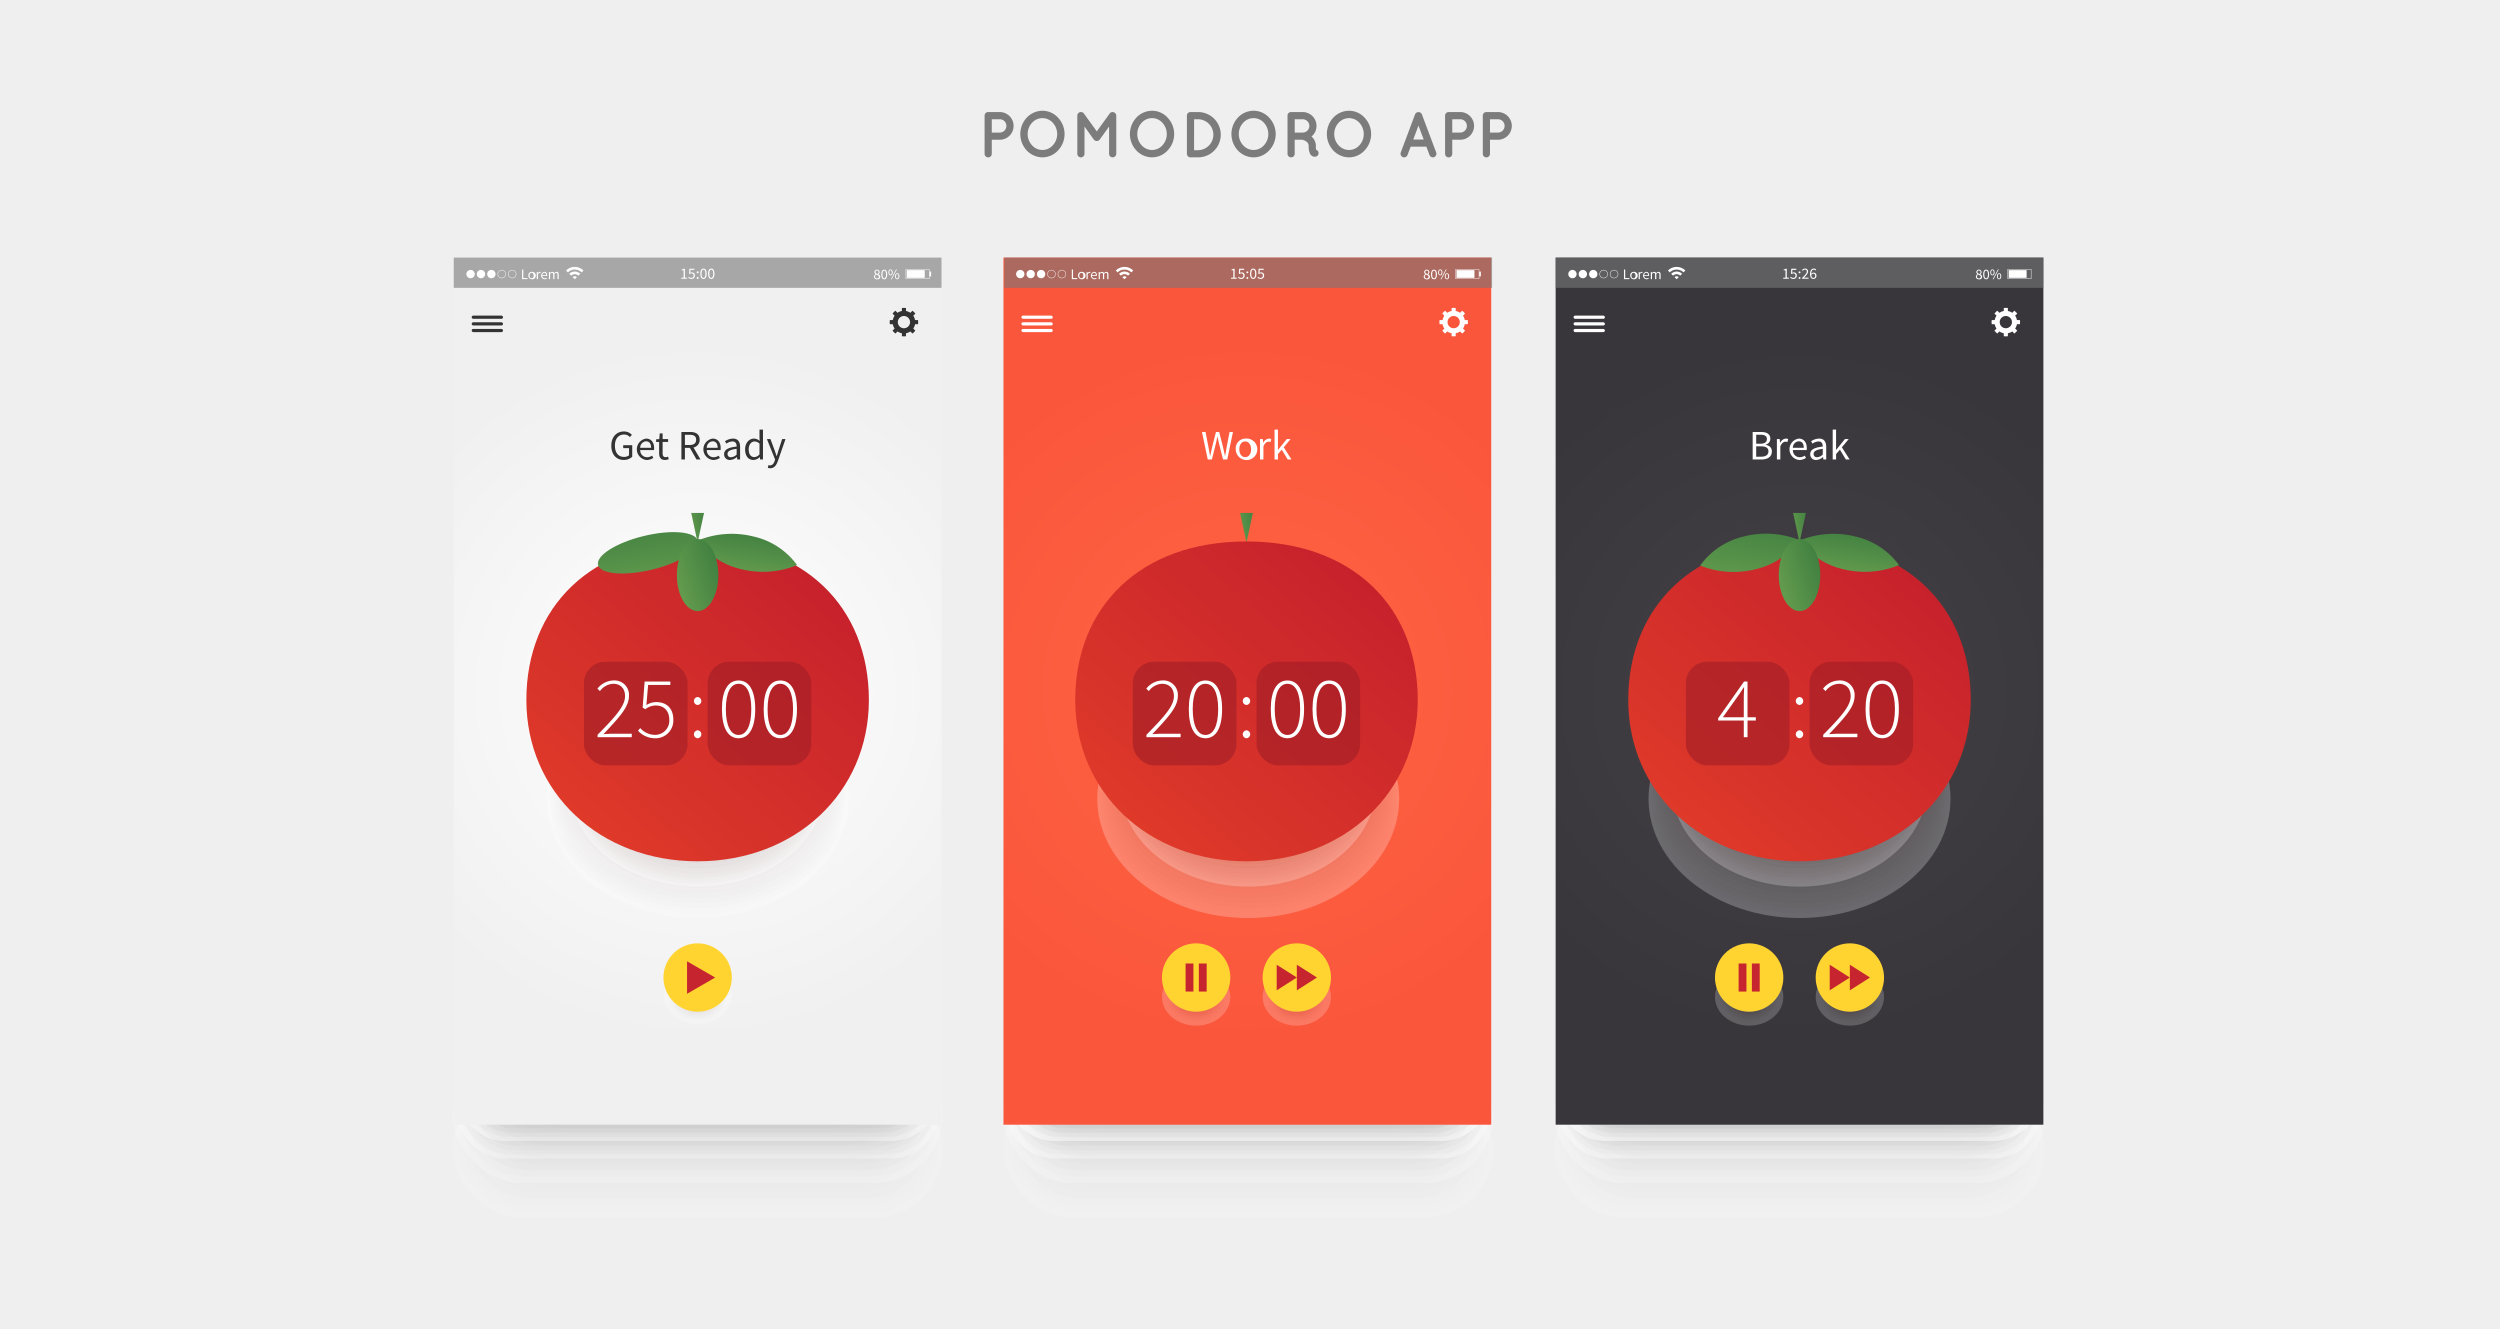 <svg xmlns="http://www.w3.org/2000/svg" xmlns:xlink="http://www.w3.org/1999/xlink" width="790" height="420" viewBox="0 0 790 420"><defs><style>.a{fill:#efefef;}.b{fill:#7c7c7c;}.c{opacity:0.1;}.aa,.ab,.ac,.ag,.bo,.bv,.bz,.c,.ca,.cb,.cc,.y,.z{mix-blend-mode:multiply;isolation:isolate;}.d{fill:#fff;}.e{fill:#f3f3f3;}.f{fill:#e7e7e7;}.g{fill:#dbdbdb;}.h{fill:#cecece;}.i{fill:#c2c2c2;}.j{fill:#b6b6b6;}.k{fill:#aaa;}.l{fill:#9e9e9e;}.m{fill:#929292;}.n{fill:#868686;}.o{fill:#797979;}.p{fill:#6d6d6d;}.q{fill:#616161;}.r{fill:#555;}.s{fill:#494949;}.t{fill:#3d3d3d;}.u{fill:#313131;}.v{fill:#242424;}.w{fill:#181818;}.x{fill:#0c0c0c;}.bo,.bz,.ca,.cb,.cc,.y{opacity:0.2;}.z{opacity:0.3;}.aa{opacity:0.35;}.ab{opacity:0.4;}.ac{opacity:0.5;}.ad{fill:url(#a);}.ae{fill:url(#b);}.af{fill:url(#c);}.ag{fill:#767676;}.ag,.bv{opacity:0.6;}.ah{opacity:0.8;}.ai{fill:#f8f7f7;}.aj{fill:#f2efef;}.ak{fill:#ebe6e6;}.al{fill:#e5dede;}.am{fill:#ded6d6;}.an{fill:#d8cece;}.ao{fill:#d1c5c5;}.ap{fill:#cabdbd;}.aq{fill:#c4b5b5;}.ar{fill:#bdadad;}.as{fill:#b7a5a5;}.at{fill:#b09c9c;}.au{fill:#a99494;}.av{fill:#a38c8c;}.aw{fill:#9c8484;}.ax{fill:#967b7b;}.ay{fill:#8f7373;}.az{fill:#896b6b;}.ba{fill:#826363;}.bb{fill:#7b5a5a;}.bc{fill:#755252;}.bd{fill:#6e4a4a;}.be{fill:#684242;}.bf{fill:#613a3a;}.bg{fill:#5a3131;}.bh{fill:#542929;}.bi{fill:#4d2121;}.bj{fill:#471919;}.bk{fill:#401010;}.bl{fill:#3a0808;}.bm{fill:#300;}.bn{fill:#333;}.bo{fill:url(#d);}.bp{fill:#ffd431;}.bq{fill:#c6252f;}.br{fill:url(#e);}.bs{fill:url(#f);}.bt{fill:url(#g);}.bu{fill:url(#h);}.bv{fill:#a11d26;}.bw{fill:url(#i);}.bx{fill:url(#o);}.by{fill:url(#q);}.bz{fill:url(#t);}.ca{fill:url(#u);}.cb{fill:url(#v);}.cc{fill:url(#w);}</style><radialGradient id="a" cx="0.5" cy="0.5" r="0.406" gradientTransform="translate(-0.389) scale(1.778 1)" gradientUnits="objectBoundingBox"><stop offset="0" stop-color="#fff"/><stop offset="1" stop-color="#f0f0f0"/></radialGradient><radialGradient id="b" cx="0.5" cy="0.5" r="0.406" gradientTransform="translate(-0.389) scale(1.778 1)" gradientUnits="objectBoundingBox"><stop offset="0" stop-color="#ff6542"/><stop offset="1" stop-color="#fa563c"/></radialGradient><radialGradient id="c" cx="0.5" cy="0.5" r="0.406" gradientTransform="translate(-0.389) scale(1.778 1)" gradientUnits="objectBoundingBox"><stop offset="0" stop-color="#434145"/><stop offset="1" stop-color="#39363b"/></radialGradient><radialGradient id="d" cx="0.5" cy="0.5" r="0.595" gradientTransform="translate(0.08 0.098) scale(0.84 0.84)" gradientUnits="objectBoundingBox"><stop offset="0" stop-color="#300"/><stop offset="0.226" stop-color="#724f4f"/><stop offset="0.455" stop-color="#ae9a9a"/><stop offset="0.645" stop-color="#d9d0d0"/><stop offset="0.786" stop-color="#f4f2f2"/><stop offset="0.863" stop-color="#fff"/></radialGradient><linearGradient id="e" x1="-0.204" y1="0.696" x2="1.204" y2="0.088" gradientUnits="objectBoundingBox"><stop offset="0.003" stop-color="#649c4e"/><stop offset="1" stop-color="#418041"/></linearGradient><linearGradient id="f" x1="0.152" y1="0.866" x2="0.849" y2="0.12" gradientUnits="objectBoundingBox"><stop offset="0" stop-color="#de3929"/><stop offset="1" stop-color="#c7222c"/></linearGradient><linearGradient id="g" x1="0.196" y1="1.401" x2="0.804" y2="-0.401" xlink:href="#e"/><linearGradient id="h" x1="0.305" y1="1.012" x2="0.695" y2="-0.012" xlink:href="#e"/><linearGradient id="i" x1="0.053" y1="0.758" x2="0.947" y2="0.242" xlink:href="#e"/><linearGradient id="o" x1="-0.204" y1="0.696" x2="1.204" y2="0.088" xlink:href="#e"/><linearGradient id="q" x1="0.186" y1="1.314" x2="0.814" y2="-0.314" xlink:href="#e"/><radialGradient id="t" cy="0.5" r="0.595" gradientTransform="translate(0.08 0.099) scale(0.84 0.84)" xlink:href="#d"/><radialGradient id="u" cy="0.5" r="0.595" gradientTransform="translate(0.08 0.099) scale(0.84 0.84)" xlink:href="#d"/><radialGradient id="v" cy="0.5" r="0.595" gradientTransform="translate(0.08 0.099) scale(0.84 0.84)" xlink:href="#d"/><radialGradient id="w" cy="0.5" r="0.595" gradientTransform="translate(0.08 0.099) scale(0.84 0.84)" xlink:href="#d"/></defs><g transform="translate(-325 -10918.5)"><rect class="a" width="790" height="420" transform="translate(325 10918.5)"/><g transform="translate(424.649 10888.796)"><g transform="translate(211.481 64.704)"><path class="b" d="M353.485,74.2H350.97v4.438a1.135,1.135,0,0,1-2.27,0V66.571a1.122,1.122,0,0,1,1.125-1.125h3.66a4.376,4.376,0,1,1,0,8.753Zm-2.516-2.27h2.516a2.106,2.106,0,1,0,0-4.213H350.97Z" transform="translate(-348.7 -65.037)"/><path class="b" d="M381.119,66.892a7.512,7.512,0,0,1,0,10.347,6.7,6.7,0,0,1-4.887,2.188,6.9,6.9,0,0,1-5.011-2.188,7.623,7.623,0,0,1,0-10.347,6.826,6.826,0,0,1,5.011-2.188A6.623,6.623,0,0,1,381.119,66.892Zm-.266,5.174a5.3,5.3,0,0,0-1.39-3.578,4.412,4.412,0,0,0-6.544,0,5.2,5.2,0,0,0-1.39,3.578,5.109,5.109,0,0,0,1.39,3.558,4.372,4.372,0,0,0,6.544,0A5.207,5.207,0,0,0,380.853,72.066Z" transform="translate(-357.911 -64.704)"/><path class="b" d="M414.222,66.571V78.637a1.152,1.152,0,0,1-1.145,1.124,1.121,1.121,0,0,1-1.124-1.124V70.027l-2.945,4.09a1.116,1.116,0,0,1-.92.47h-.041a1.154,1.154,0,0,1-.941-.47l-2.924-4.09v8.609a1.135,1.135,0,0,1-2.27,0V66.571a1.135,1.135,0,0,1,1.125-1.125h.061a1.108,1.108,0,0,1,.9.471l4.07,5.644,4.069-5.644a1.117,1.117,0,0,1,.92-.471h.02A1.167,1.167,0,0,1,414.222,66.571Z" transform="translate(-372.612 -65.037)"/><path class="b" d="M444.023,66.892a7.512,7.512,0,0,1,0,10.347,6.7,6.7,0,0,1-4.888,2.188,6.9,6.9,0,0,1-5.011-2.188,7.624,7.624,0,0,1,0-10.347,6.826,6.826,0,0,1,5.011-2.188A6.624,6.624,0,0,1,444.023,66.892Zm-.267,5.174a5.3,5.3,0,0,0-1.39-3.578,4.412,4.412,0,0,0-6.544,0,5.2,5.2,0,0,0-1.39,3.578,5.114,5.114,0,0,0,1.39,3.558,4.372,4.372,0,0,0,6.544,0A5.2,5.2,0,0,0,443.757,72.066Z" transform="translate(-386.179 -64.704)"/><path class="b" d="M464.814,78.637V66.571a1.109,1.109,0,0,1,1.125-1.125h2.413a7.157,7.157,0,0,1,0,14.315h-2.413A1.121,1.121,0,0,1,464.814,78.637Zm2.27-1.145h1.268a4.888,4.888,0,0,0,0-9.775h-1.268Z" transform="translate(-400.88 -65.037)"/><path class="b" d="M502.285,66.892a7.512,7.512,0,0,1,0,10.347,6.7,6.7,0,0,1-4.888,2.188,6.9,6.9,0,0,1-5.011-2.188,7.622,7.622,0,0,1,0-10.347A6.826,6.826,0,0,1,497.4,64.7,6.624,6.624,0,0,1,502.285,66.892Zm-.266,5.174a5.3,5.3,0,0,0-1.39-3.578,4.412,4.412,0,0,0-6.544,0,5.2,5.2,0,0,0-1.39,3.578,5.111,5.111,0,0,0,1.39,3.558,4.372,4.372,0,0,0,6.544,0A5.207,5.207,0,0,0,502.019,72.066Z" transform="translate(-412.361 -64.704)"/><path class="b" d="M532.311,78.064a1.128,1.128,0,0,1-.715,1.431,1.81,1.81,0,0,1-.45.062h-.02a1.491,1.491,0,0,1-.8-.225,2.01,2.01,0,0,1-.655-.716,5.493,5.493,0,0,1-.43-2.454,1.728,1.728,0,0,0-.245-.88,1.915,1.915,0,0,0-.613-.593,3.923,3.923,0,0,0-1.146-.491h-2.413v4.438a1.139,1.139,0,0,1-1.145,1.124,1.121,1.121,0,0,1-1.125-1.124V66.571a1.109,1.109,0,0,1,1.125-1.125h3.66a4.373,4.373,0,0,1,2.781,7.751,3.156,3.156,0,0,1,.716.756,3.875,3.875,0,0,1,.675,2.209,5.105,5.105,0,0,0,.082,1.206A1.1,1.1,0,0,1,532.311,78.064Zm-2.863-8.221a2.108,2.108,0,0,0-2.106-2.127h-2.515v4.213h2.515A2.1,2.1,0,0,0,529.448,69.843Z" transform="translate(-426.829 -65.037)"/><path class="b" d="M557.056,66.892a7.512,7.512,0,0,1,0,10.347,6.7,6.7,0,0,1-4.888,2.188,6.9,6.9,0,0,1-5.011-2.188,7.624,7.624,0,0,1,0-10.347,6.827,6.827,0,0,1,5.011-2.188A6.623,6.623,0,0,1,557.056,66.892Zm-.266,5.174a5.3,5.3,0,0,0-1.391-3.578,4.412,4.412,0,0,0-6.544,0,5.2,5.2,0,0,0-1.391,3.578,5.112,5.112,0,0,0,1.391,3.558,4.371,4.371,0,0,0,6.544,0A5.2,5.2,0,0,0,556.791,72.066Z" transform="translate(-436.974 -64.704)"/><path class="b" d="M595.583,76.4h-4.969l-1,2.659a1.147,1.147,0,0,1-1.063.715,1.192,1.192,0,0,1-.389-.061,1.16,1.16,0,0,1-.675-1.472L592,66.2a1.144,1.144,0,0,1,1.084-.716,1.125,1.125,0,0,1,1.084.716l4.519,12.045a1.161,1.161,0,0,1-.675,1.472,1.146,1.146,0,0,1-1.432-.654Zm-.838-2.249-1.656-4.4-1.657,4.4Z" transform="translate(-455.977 -65.053)"/><path class="b" d="M617.761,74.2h-2.515v4.438a1.135,1.135,0,0,1-2.27,0V66.571a1.122,1.122,0,0,1,1.125-1.125h3.66a4.376,4.376,0,1,1,0,8.753Zm-2.515-2.27h2.515a2.106,2.106,0,1,0,0-4.213h-2.515Z" transform="translate(-467.462 -65.037)"/><path class="b" d="M639.409,74.2h-2.515v4.438a1.135,1.135,0,0,1-2.27,0V66.571a1.122,1.122,0,0,1,1.125-1.125h3.661a4.376,4.376,0,1,1,0,8.753Zm-2.515-2.27h2.515a2.106,2.106,0,1,0,0-4.213h-2.515Z" transform="translate(-477.19 -65.037)"/></g><g transform="translate(43.351 339.854)"><g class="c" transform="translate(0 11.012)"><rect class="d" width="154.897" height="42.807" rx="21.403" transform="translate(0 20.811)"/><rect class="e" width="151.825" height="41.778" rx="20.889" transform="translate(1.536 19.82)"/><rect class="f" width="148.754" height="40.75" rx="20.375" transform="translate(3.071 18.829)"/><path class="g" d="M19.861,0H125.822a19.861,19.861,0,0,1,19.861,19.861v0a19.861,19.861,0,0,1-19.861,19.861H19.861A19.861,19.861,0,0,1,0,19.861v0A19.861,19.861,0,0,1,19.861,0Z" transform="translate(4.607 17.838)"/><rect class="h" width="142.611" height="38.693" rx="19.347" transform="translate(6.143 16.847)"/><rect class="i" width="139.539" height="37.665" rx="18.832" transform="translate(7.679 15.856)"/><rect class="j" width="136.468" height="36.636" rx="18.318" transform="translate(9.214 14.865)"/><rect class="k" width="133.396" height="35.608" rx="17.804" transform="translate(10.75 13.874)"/><rect class="l" width="130.325" height="34.579" rx="17.29" transform="translate(12.286 12.883)"/><rect class="m" width="127.254" height="33.551" rx="16.775" transform="translate(13.822 11.892)"/><rect class="n" width="124.182" height="32.523" rx="16.261" transform="translate(15.357 10.901)"/><rect class="o" width="121.111" height="31.494" rx="15.747" transform="translate(16.893 9.91)"/><rect class="p" width="118.039" height="30.466" rx="15.233" transform="translate(18.429 8.919)"/><rect class="q" width="114.968" height="29.437" rx="14.719" transform="translate(19.964 7.928)"/><rect class="r" width="111.896" height="28.409" rx="14.204" transform="translate(21.5 6.937)"/><rect class="s" width="108.825" height="27.38" rx="13.69" transform="translate(23.036 5.946)"/><rect class="t" width="105.753" height="26.352" rx="13.176" transform="translate(24.572 4.955)"/><rect class="u" width="102.682" height="25.324" rx="12.662" transform="translate(26.107 3.964)"/><rect class="v" width="99.61" height="24.295" rx="12.148" transform="translate(27.643 2.973)"/><rect class="w" width="96.539" height="23.267" rx="11.633" transform="translate(29.179 1.982)"/><rect class="x" width="93.468" height="22.238" rx="11.119" transform="translate(30.715 0.991)"/><rect width="90.396" height="21.21" rx="10.605" transform="translate(32.25)"/></g><g class="c" transform="translate(173.989 11.012)"><rect class="d" width="154.897" height="42.807" rx="21.403" transform="translate(0 20.811)"/><rect class="e" width="151.825" height="41.778" rx="20.889" transform="translate(1.536 19.82)"/><rect class="f" width="148.754" height="40.75" rx="20.375" transform="translate(3.071 18.829)"/><path class="g" d="M19.861,0H125.822a19.861,19.861,0,0,1,19.861,19.861v0a19.861,19.861,0,0,1-19.861,19.861H19.861A19.861,19.861,0,0,1,0,19.861v0A19.861,19.861,0,0,1,19.861,0Z" transform="translate(4.607 17.838)"/><rect class="h" width="142.611" height="38.693" rx="19.347" transform="translate(6.143 16.847)"/><rect class="i" width="139.539" height="37.665" rx="18.832" transform="translate(7.679 15.856)"/><rect class="j" width="136.468" height="36.636" rx="18.318" transform="translate(9.214 14.865)"/><rect class="k" width="133.396" height="35.608" rx="17.804" transform="translate(10.75 13.874)"/><rect class="l" width="130.325" height="34.579" rx="17.29" transform="translate(12.286 12.883)"/><rect class="m" width="127.254" height="33.551" rx="16.775" transform="translate(13.822 11.892)"/><rect class="n" width="124.182" height="32.523" rx="16.261" transform="translate(15.357 10.901)"/><rect class="o" width="121.111" height="31.494" rx="15.747" transform="translate(16.893 9.91)"/><rect class="p" width="118.039" height="30.466" rx="15.233" transform="translate(18.429 8.919)"/><rect class="q" width="114.968" height="29.437" rx="14.719" transform="translate(19.964 7.928)"/><rect class="r" width="111.896" height="28.409" rx="14.204" transform="translate(21.5 6.937)"/><rect class="s" width="108.825" height="27.38" rx="13.69" transform="translate(23.036 5.946)"/><rect class="t" width="105.753" height="26.352" rx="13.176" transform="translate(24.572 4.955)"/><rect class="u" width="102.682" height="25.324" rx="12.662" transform="translate(26.107 3.964)"/><rect class="v" width="99.611" height="24.295" rx="12.148" transform="translate(27.643 2.973)"/><rect class="w" width="96.539" height="23.267" rx="11.633" transform="translate(29.179 1.982)"/><rect class="x" width="93.468" height="22.238" rx="11.119" transform="translate(30.715 0.991)"/><rect width="90.396" height="21.21" rx="10.605" transform="translate(32.25)"/></g><g class="c" transform="translate(348.196 11.012)"><rect class="d" width="154.897" height="42.807" rx="21.403" transform="translate(0 20.811)"/><rect class="e" width="151.825" height="41.778" rx="20.889" transform="translate(1.536 19.82)"/><rect class="f" width="148.754" height="40.75" rx="20.375" transform="translate(3.071 18.829)"/><rect class="g" width="145.682" height="39.721" rx="19.861" transform="translate(4.607 17.838)"/><rect class="h" width="142.611" height="38.693" rx="19.347" transform="translate(6.143 16.847)"/><rect class="i" width="139.539" height="37.665" rx="18.832" transform="translate(7.679 15.856)"/><rect class="j" width="136.468" height="36.636" rx="18.318" transform="translate(9.214 14.865)"/><rect class="k" width="133.396" height="35.608" rx="17.804" transform="translate(10.75 13.874)"/><rect class="l" width="130.325" height="34.579" rx="17.29" transform="translate(12.286 12.883)"/><rect class="m" width="127.254" height="33.551" rx="16.775" transform="translate(13.822 11.892)"/><rect class="n" width="124.182" height="32.523" rx="16.261" transform="translate(15.357 10.901)"/><rect class="o" width="121.111" height="31.494" rx="15.747" transform="translate(16.893 9.91)"/><rect class="p" width="118.039" height="30.466" rx="15.233" transform="translate(18.429 8.919)"/><rect class="q" width="114.968" height="29.437" rx="14.719" transform="translate(19.964 7.928)"/><rect class="r" width="111.896" height="28.409" rx="14.204" transform="translate(21.5 6.937)"/><rect class="s" width="108.825" height="27.38" rx="13.69" transform="translate(23.036 5.946)"/><rect class="t" width="105.753" height="26.352" rx="13.176" transform="translate(24.572 4.955)"/><rect class="u" width="102.682" height="25.324" rx="12.662" transform="translate(26.107 3.964)"/><rect class="v" width="99.61" height="24.295" rx="12.148" transform="translate(27.643 2.973)"/><rect class="w" width="96.539" height="23.267" rx="11.633" transform="translate(29.179 1.982)"/><rect class="x" width="93.468" height="22.238" rx="11.119" transform="translate(30.715 0.991)"/><rect width="90.396" height="21.21" rx="10.605" transform="translate(32.25)"/></g><g class="y"><rect class="d" width="154.897" height="42.807" rx="21.403" transform="translate(0 20.811)"/><rect class="e" width="151.825" height="41.778" rx="20.889" transform="translate(1.536 19.82)"/><rect class="f" width="148.754" height="40.75" rx="20.375" transform="translate(3.071 18.829)"/><path class="g" d="M19.861,0H125.822a19.861,19.861,0,0,1,19.861,19.861v0a19.861,19.861,0,0,1-19.861,19.861H19.861A19.861,19.861,0,0,1,0,19.861v0A19.861,19.861,0,0,1,19.861,0Z" transform="translate(4.607 17.838)"/><rect class="h" width="142.611" height="38.693" rx="19.347" transform="translate(6.143 16.847)"/><rect class="i" width="139.539" height="37.665" rx="18.832" transform="translate(7.679 15.856)"/><rect class="j" width="136.468" height="36.636" rx="18.318" transform="translate(9.214 14.865)"/><rect class="k" width="133.396" height="35.608" rx="17.804" transform="translate(10.75 13.874)"/><rect class="l" width="130.325" height="34.579" rx="17.29" transform="translate(12.286 12.883)"/><rect class="m" width="127.254" height="33.551" rx="16.775" transform="translate(13.822 11.892)"/><rect class="n" width="124.182" height="32.523" rx="16.261" transform="translate(15.357 10.901)"/><rect class="o" width="121.111" height="31.494" rx="15.747" transform="translate(16.893 9.91)"/><rect class="p" width="118.039" height="30.466" rx="15.233" transform="translate(18.429 8.919)"/><rect class="q" width="114.968" height="29.437" rx="14.719" transform="translate(19.964 7.928)"/><rect class="r" width="111.896" height="28.409" rx="14.204" transform="translate(21.5 6.937)"/><rect class="s" width="108.825" height="27.38" rx="13.69" transform="translate(23.036 5.946)"/><rect class="t" width="105.753" height="26.352" rx="13.176" transform="translate(24.572 4.955)"/><rect class="u" width="102.682" height="25.324" rx="12.662" transform="translate(26.107 3.964)"/><rect class="v" width="99.61" height="24.295" rx="12.148" transform="translate(27.643 2.973)"/><rect class="w" width="96.539" height="23.267" rx="11.633" transform="translate(29.179 1.982)"/><rect class="x" width="93.468" height="22.238" rx="11.119" transform="translate(30.715 0.991)"/><rect width="90.396" height="21.21" rx="10.605" transform="translate(32.25)"/></g><g class="y" transform="translate(173.989)"><rect class="d" width="154.897" height="42.807" rx="21.403" transform="translate(0 20.811)"/><rect class="e" width="151.825" height="41.778" rx="20.889" transform="translate(1.536 19.82)"/><rect class="f" width="148.754" height="40.75" rx="20.375" transform="translate(3.071 18.829)"/><path class="g" d="M19.861,0H125.822a19.861,19.861,0,0,1,19.861,19.861v0a19.861,19.861,0,0,1-19.861,19.861H19.861A19.861,19.861,0,0,1,0,19.861v0A19.861,19.861,0,0,1,19.861,0Z" transform="translate(4.607 17.838)"/><rect class="h" width="142.611" height="38.693" rx="19.347" transform="translate(6.143 16.847)"/><rect class="i" width="139.539" height="37.665" rx="18.832" transform="translate(7.679 15.856)"/><rect class="j" width="136.468" height="36.636" rx="18.318" transform="translate(9.214 14.865)"/><rect class="k" width="133.396" height="35.608" rx="17.804" transform="translate(10.75 13.874)"/><rect class="l" width="130.325" height="34.579" rx="17.29" transform="translate(12.286 12.883)"/><rect class="m" width="127.254" height="33.551" rx="16.775" transform="translate(13.822 11.892)"/><rect class="n" width="124.182" height="32.523" rx="16.261" transform="translate(15.357 10.901)"/><rect class="o" width="121.111" height="31.494" rx="15.747" transform="translate(16.893 9.91)"/><rect class="p" width="118.039" height="30.466" rx="15.233" transform="translate(18.429 8.919)"/><rect class="q" width="114.968" height="29.437" rx="14.719" transform="translate(19.964 7.928)"/><rect class="r" width="111.896" height="28.409" rx="14.204" transform="translate(21.5 6.937)"/><rect class="s" width="108.825" height="27.38" rx="13.69" transform="translate(23.036 5.946)"/><rect class="t" width="105.753" height="26.352" rx="13.176" transform="translate(24.572 4.955)"/><rect class="u" width="102.682" height="25.324" rx="12.662" transform="translate(26.107 3.964)"/><rect class="v" width="99.611" height="24.295" rx="12.148" transform="translate(27.643 2.973)"/><rect class="w" width="96.539" height="23.267" rx="11.633" transform="translate(29.179 1.982)"/><rect class="x" width="93.468" height="22.238" rx="11.119" transform="translate(30.715 0.991)"/><rect width="90.396" height="21.21" rx="10.605" transform="translate(32.25)"/></g><g class="y" transform="translate(348.196)"><rect class="d" width="154.897" height="42.807" rx="21.403" transform="translate(0 20.811)"/><rect class="e" width="151.825" height="41.778" rx="20.889" transform="translate(1.536 19.82)"/><rect class="f" width="148.754" height="40.75" rx="20.375" transform="translate(3.071 18.829)"/><rect class="g" width="145.682" height="39.721" rx="19.861" transform="translate(4.607 17.838)"/><rect class="h" width="142.611" height="38.693" rx="19.347" transform="translate(6.143 16.847)"/><rect class="i" width="139.539" height="37.665" rx="18.832" transform="translate(7.679 15.856)"/><rect class="j" width="136.468" height="36.636" rx="18.318" transform="translate(9.214 14.865)"/><rect class="k" width="133.396" height="35.608" rx="17.804" transform="translate(10.75 13.874)"/><rect class="l" width="130.325" height="34.579" rx="17.29" transform="translate(12.286 12.883)"/><rect class="m" width="127.254" height="33.551" rx="16.775" transform="translate(13.822 11.892)"/><rect class="n" width="124.182" height="32.523" rx="16.261" transform="translate(15.357 10.901)"/><rect class="o" width="121.111" height="31.494" rx="15.747" transform="translate(16.893 9.91)"/><rect class="p" width="118.039" height="30.466" rx="15.233" transform="translate(18.429 8.919)"/><rect class="q" width="114.968" height="29.437" rx="14.719" transform="translate(19.964 7.928)"/><rect class="r" width="111.896" height="28.409" rx="14.204" transform="translate(21.5 6.937)"/><rect class="s" width="108.825" height="27.38" rx="13.69" transform="translate(23.036 5.946)"/><rect class="t" width="105.753" height="26.352" rx="13.176" transform="translate(24.572 4.955)"/><rect class="u" width="102.682" height="25.324" rx="12.662" transform="translate(26.107 3.964)"/><rect class="v" width="99.61" height="24.295" rx="12.148" transform="translate(27.643 2.973)"/><rect class="w" width="96.539" height="23.267" rx="11.633" transform="translate(29.179 1.982)"/><rect class="x" width="93.468" height="22.238" rx="11.119" transform="translate(30.715 0.991)"/><rect width="90.396" height="21.21" rx="10.605" transform="translate(32.25)"/></g><g class="z" transform="translate(0.935 14.87)"><rect class="d" width="153.027" height="30.823" rx="15.411" transform="translate(0 10.216)"/><rect class="e" width="149.993" height="29.986" rx="14.993" transform="translate(1.517 9.73)"/><rect class="f" width="146.958" height="29.149" rx="14.574" transform="translate(3.034 9.243)"/><rect class="g" width="143.924" height="28.312" rx="14.156" transform="translate(4.552 8.757)"/><rect class="h" width="140.89" height="27.474" rx="13.737" transform="translate(6.069 8.27)"/><path class="i" d="M13.319,0H124.537a13.319,13.319,0,0,1,13.319,13.319v0a13.319,13.319,0,0,1-13.319,13.319H13.319A13.319,13.319,0,0,1,0,13.319v0A13.319,13.319,0,0,1,13.319,0Z" transform="translate(7.586 7.784)"/><path class="j" d="M12.9,0H121.921a12.9,12.9,0,0,1,12.9,12.9v0a12.9,12.9,0,0,1-12.9,12.9H12.9A12.9,12.9,0,0,1,0,12.9v0A12.9,12.9,0,0,1,12.9,0Z" transform="translate(9.103 7.297)"/><rect class="k" width="131.786" height="24.963" rx="12.481" transform="translate(10.62 6.811)"/><path class="l" d="M12.063,0H116.689a12.063,12.063,0,0,1,12.063,12.063v0a12.063,12.063,0,0,1-12.063,12.063H12.063A12.063,12.063,0,0,1,0,12.063v0A12.063,12.063,0,0,1,12.063,0Z" transform="translate(12.138 6.324)"/><rect class="m" width="125.718" height="23.289" rx="11.644" transform="translate(13.655 5.838)"/><rect class="n" width="122.683" height="22.452" rx="11.226" transform="translate(15.172 5.351)"/><path class="o" d="M10.807,0h98.035a10.807,10.807,0,0,1,10.807,10.807v0a10.807,10.807,0,0,1-10.807,10.807H10.807A10.807,10.807,0,0,1,0,10.807v0A10.807,10.807,0,0,1,10.807,0Z" transform="translate(16.689 4.865)"/><path class="p" d="M10.389,0h95.837a10.389,10.389,0,0,1,10.389,10.389v0a10.389,10.389,0,0,1-10.389,10.389H10.389A10.389,10.389,0,0,1,0,10.389v0A10.389,10.389,0,0,1,10.389,0Z" transform="translate(18.206 4.378)"/><path class="q" d="M9.97,0h93.64a9.97,9.97,0,0,1,9.97,9.97v0a9.97,9.97,0,0,1-9.97,9.97H9.97A9.97,9.97,0,0,1,0,9.97v0A9.97,9.97,0,0,1,9.97,0Z" transform="translate(19.724 3.892)"/><rect class="r" width="110.546" height="19.103" rx="9.551" transform="translate(21.241 3.405)"/><rect class="s" width="107.511" height="18.266" rx="9.133" transform="translate(22.758 2.919)"/><rect class="t" width="104.477" height="17.429" rx="8.714" transform="translate(24.275 2.432)"/><path class="u" d="M8.3,0H93.147a8.3,8.3,0,0,1,8.3,8.3v0a8.3,8.3,0,0,1-8.3,8.3H8.3A8.3,8.3,0,0,1,0,8.3v0A8.3,8.3,0,0,1,8.3,0Z" transform="translate(25.792 1.946)"/><rect class="v" width="98.408" height="15.754" rx="7.877" transform="translate(27.309 1.46)"/><rect class="w" width="95.374" height="14.917" rx="7.459" transform="translate(28.827 0.973)"/><rect class="x" width="92.34" height="14.08" rx="7.04" transform="translate(30.344 0.487)"/><rect width="89.305" height="13.243" rx="6.622" transform="translate(31.861)"/></g><g class="aa" transform="translate(174.924 14.87)"><path class="d" d="M15.411,0h122.2a15.411,15.411,0,0,1,15.411,15.411v0a15.411,15.411,0,0,1-15.411,15.411H15.411A15.411,15.411,0,0,1,0,15.411v0A15.411,15.411,0,0,1,15.411,0Z" transform="translate(0 10.216)"/><rect class="e" width="149.993" height="29.986" rx="14.993" transform="translate(1.517 9.73)"/><rect class="f" width="146.958" height="29.149" rx="14.574" transform="translate(3.034 9.243)"/><rect class="g" width="143.924" height="28.312" rx="14.156" transform="translate(4.552 8.757)"/><rect class="h" width="140.89" height="27.474" rx="13.737" transform="translate(6.069 8.27)"/><path class="i" d="M13.319,0H124.537a13.319,13.319,0,0,1,13.319,13.319v0a13.319,13.319,0,0,1-13.319,13.319H13.319A13.319,13.319,0,0,1,0,13.319v0A13.319,13.319,0,0,1,13.319,0Z" transform="translate(7.586 7.784)"/><path class="j" d="M12.9,0H121.921a12.9,12.9,0,0,1,12.9,12.9v0a12.9,12.9,0,0,1-12.9,12.9H12.9A12.9,12.9,0,0,1,0,12.9v0A12.9,12.9,0,0,1,12.9,0Z" transform="translate(9.103 7.297)"/><rect class="k" width="131.786" height="24.963" rx="12.481" transform="translate(10.62 6.811)"/><path class="l" d="M12.063,0H116.689a12.063,12.063,0,0,1,12.063,12.063v0a12.063,12.063,0,0,1-12.063,12.063H12.063A12.063,12.063,0,0,1,0,12.063v0A12.063,12.063,0,0,1,12.063,0Z" transform="translate(12.138 6.324)"/><rect class="m" width="125.718" height="23.289" rx="11.644" transform="translate(13.655 5.838)"/><rect class="n" width="122.683" height="22.452" rx="11.226" transform="translate(15.172 5.351)"/><rect class="o" width="119.649" height="21.614" rx="10.807" transform="translate(16.689 4.865)"/><path class="p" d="M10.389,0h95.837a10.389,10.389,0,0,1,10.389,10.389v0a10.389,10.389,0,0,1-10.389,10.389H10.389A10.389,10.389,0,0,1,0,10.389v0A10.389,10.389,0,0,1,10.389,0Z" transform="translate(18.206 4.378)"/><rect class="q" width="113.58" height="19.94" rx="9.97" transform="translate(19.723 3.892)"/><rect class="r" width="110.546" height="19.103" rx="9.551" transform="translate(21.241 3.405)"/><rect class="s" width="107.511" height="18.266" rx="9.133" transform="translate(22.758 2.919)"/><rect class="t" width="104.477" height="17.429" rx="8.714" transform="translate(24.275 2.432)"/><rect class="u" width="101.443" height="16.592" rx="8.296" transform="translate(25.792 1.946)"/><rect class="v" width="98.408" height="15.754" rx="7.877" transform="translate(27.309 1.46)"/><rect class="w" width="95.374" height="14.917" rx="7.459" transform="translate(28.827 0.973)"/><rect class="x" width="92.339" height="14.08" rx="7.04" transform="translate(30.344 0.487)"/><rect width="89.305" height="13.243" rx="6.622" transform="translate(31.861)"/></g><g class="aa" transform="translate(349.131 14.87)"><rect class="d" width="153.027" height="30.823" rx="15.411" transform="translate(0 10.216)"/><rect class="e" width="149.993" height="29.986" rx="14.993" transform="translate(1.517 9.73)"/><path class="f" d="M14.574,0h117.81a14.574,14.574,0,0,1,14.574,14.574v0a14.574,14.574,0,0,1-14.574,14.574H14.574A14.574,14.574,0,0,1,0,14.574v0A14.574,14.574,0,0,1,14.574,0Z" transform="translate(3.034 9.243)"/><path class="g" d="M14.156,0H129.768a14.156,14.156,0,0,1,14.156,14.156v0a14.156,14.156,0,0,1-14.156,14.156H14.156A14.156,14.156,0,0,1,0,14.156v0A14.156,14.156,0,0,1,14.156,0Z" transform="translate(4.552 8.757)"/><rect class="h" width="140.89" height="27.474" rx="13.737" transform="translate(6.069 8.27)"/><path class="i" d="M13.319,0H124.537a13.319,13.319,0,0,1,13.319,13.319v0a13.319,13.319,0,0,1-13.319,13.319H13.319A13.319,13.319,0,0,1,0,13.319v0A13.319,13.319,0,0,1,13.319,0Z" transform="translate(7.586 7.784)"/><path class="j" d="M12.9,0H121.921a12.9,12.9,0,0,1,12.9,12.9v0a12.9,12.9,0,0,1-12.9,12.9H12.9A12.9,12.9,0,0,1,0,12.9v0A12.9,12.9,0,0,1,12.9,0Z" transform="translate(9.103 7.297)"/><rect class="k" width="131.786" height="24.963" rx="12.481" transform="translate(10.62 6.811)"/><path class="l" d="M12.063,0H116.689a12.063,12.063,0,0,1,12.063,12.063v0a12.063,12.063,0,0,1-12.063,12.063H12.063A12.063,12.063,0,0,1,0,12.063v0A12.063,12.063,0,0,1,12.063,0Z" transform="translate(12.138 6.324)"/><path class="m" d="M11.644,0H114.073a11.644,11.644,0,0,1,11.644,11.644v0a11.644,11.644,0,0,1-11.644,11.644H11.644A11.644,11.644,0,0,1,0,11.644v0A11.644,11.644,0,0,1,11.644,0Z" transform="translate(13.655 5.838)"/><path class="n" d="M11.226,0H111.458a11.226,11.226,0,0,1,11.226,11.226v0a11.226,11.226,0,0,1-11.226,11.226H11.226A11.226,11.226,0,0,1,0,11.226v0A11.226,11.226,0,0,1,11.226,0Z" transform="translate(15.172 5.351)"/><path class="o" d="M10.807,0h98.035a10.807,10.807,0,0,1,10.807,10.807v0a10.807,10.807,0,0,1-10.807,10.807H10.807A10.807,10.807,0,0,1,0,10.807v0A10.807,10.807,0,0,1,10.807,0Z" transform="translate(16.689 4.865)"/><rect class="p" width="116.615" height="20.777" rx="10.389" transform="translate(18.206 4.378)"/><rect class="q" width="113.58" height="19.94" rx="9.97" transform="translate(19.723 3.892)"/><rect class="r" width="110.546" height="19.103" rx="9.551" transform="translate(21.241 3.405)"/><rect class="s" width="107.511" height="18.266" rx="9.133" transform="translate(22.758 2.919)"/><rect class="t" width="104.477" height="17.429" rx="8.714" transform="translate(24.275 2.432)"/><path class="u" d="M8.3,0H93.147a8.3,8.3,0,0,1,8.3,8.3v0a8.3,8.3,0,0,1-8.3,8.3H8.3A8.3,8.3,0,0,1,0,8.3v0A8.3,8.3,0,0,1,8.3,0Z" transform="translate(25.792 1.946)"/><rect class="v" width="98.408" height="15.754" rx="7.877" transform="translate(27.309 1.46)"/><rect class="w" width="95.374" height="14.917" rx="7.459" transform="translate(28.827 0.973)"/><rect class="x" width="92.34" height="14.08" rx="7.04" transform="translate(30.344 0.487)"/><rect width="89.305" height="13.243" rx="6.622" transform="translate(31.861)"/></g><g class="ab" transform="translate(0.935 9.364)"><rect class="d" width="153.027" height="30.823" rx="15.411" transform="translate(0 10.216)"/><rect class="e" width="149.993" height="29.986" rx="14.993" transform="translate(1.517 9.73)"/><path class="f" d="M14.574,0h117.81a14.574,14.574,0,0,1,14.574,14.574v0a14.574,14.574,0,0,1-14.574,14.574H14.574A14.574,14.574,0,0,1,0,14.574v0A14.574,14.574,0,0,1,14.574,0Z" transform="translate(3.034 9.243)"/><path class="g" d="M14.156,0H129.768a14.156,14.156,0,0,1,14.156,14.156v0a14.156,14.156,0,0,1-14.156,14.156H14.156A14.156,14.156,0,0,1,0,14.156v0A14.156,14.156,0,0,1,14.156,0Z" transform="translate(4.552 8.757)"/><rect class="h" width="140.89" height="27.474" rx="13.737" transform="translate(6.069 8.27)"/><path class="i" d="M13.319,0H124.537a13.319,13.319,0,0,1,13.319,13.319v0a13.319,13.319,0,0,1-13.319,13.319H13.319A13.319,13.319,0,0,1,0,13.319v0A13.319,13.319,0,0,1,13.319,0Z" transform="translate(7.586 7.784)"/><path class="j" d="M12.9,0H121.921a12.9,12.9,0,0,1,12.9,12.9v0a12.9,12.9,0,0,1-12.9,12.9H12.9A12.9,12.9,0,0,1,0,12.9v0A12.9,12.9,0,0,1,12.9,0Z" transform="translate(9.103 7.297)"/><rect class="k" width="131.786" height="24.963" rx="12.481" transform="translate(10.62 6.811)"/><path class="l" d="M12.063,0H116.689a12.063,12.063,0,0,1,12.063,12.063v0a12.063,12.063,0,0,1-12.063,12.063H12.063A12.063,12.063,0,0,1,0,12.063v0A12.063,12.063,0,0,1,12.063,0Z" transform="translate(12.138 6.324)"/><rect class="m" width="125.718" height="23.289" rx="11.644" transform="translate(13.655 5.838)"/><rect class="n" width="122.683" height="22.452" rx="11.226" transform="translate(15.172 5.351)"/><path class="o" d="M10.807,0h98.035a10.807,10.807,0,0,1,10.807,10.807v0a10.807,10.807,0,0,1-10.807,10.807H10.807A10.807,10.807,0,0,1,0,10.807v0A10.807,10.807,0,0,1,10.807,0Z" transform="translate(16.689 4.865)"/><path class="p" d="M10.389,0h95.837a10.389,10.389,0,0,1,10.389,10.389v0a10.389,10.389,0,0,1-10.389,10.389H10.389A10.389,10.389,0,0,1,0,10.389v0A10.389,10.389,0,0,1,10.389,0Z" transform="translate(18.206 4.378)"/><path class="q" d="M9.97,0h93.64a9.97,9.97,0,0,1,9.97,9.97v0a9.97,9.97,0,0,1-9.97,9.97H9.97A9.97,9.97,0,0,1,0,9.97v0A9.97,9.97,0,0,1,9.97,0Z" transform="translate(19.724 3.892)"/><rect class="r" width="110.546" height="19.103" rx="9.551" transform="translate(21.241 3.405)"/><rect class="s" width="107.511" height="18.266" rx="9.133" transform="translate(22.758 2.919)"/><rect class="t" width="104.477" height="17.429" rx="8.714" transform="translate(24.275 2.432)"/><rect class="u" width="101.443" height="16.592" rx="8.296" transform="translate(25.792 1.946)"/><rect class="v" width="98.408" height="15.754" rx="7.877" transform="translate(27.309 1.46)"/><rect class="w" width="95.374" height="14.917" rx="7.459" transform="translate(28.827 0.973)"/><rect class="x" width="92.34" height="14.08" rx="7.04" transform="translate(30.344 0.487)"/><rect width="89.305" height="13.243" rx="6.622" transform="translate(31.861)"/></g><g class="ac" transform="translate(174.924 9.364)"><path class="d" d="M15.411,0h122.2a15.411,15.411,0,0,1,15.411,15.411v0a15.411,15.411,0,0,1-15.411,15.411H15.411A15.411,15.411,0,0,1,0,15.411v0A15.411,15.411,0,0,1,15.411,0Z" transform="translate(0 10.216)"/><rect class="e" width="149.993" height="29.986" rx="14.993" transform="translate(1.517 9.73)"/><rect class="f" width="146.958" height="29.149" rx="14.574" transform="translate(3.034 9.243)"/><path class="g" d="M14.156,0H129.768a14.156,14.156,0,0,1,14.156,14.156v0a14.156,14.156,0,0,1-14.156,14.156H14.156A14.156,14.156,0,0,1,0,14.156v0A14.156,14.156,0,0,1,14.156,0Z" transform="translate(4.552 8.757)"/><rect class="h" width="140.89" height="27.474" rx="13.737" transform="translate(6.069 8.27)"/><path class="i" d="M13.319,0H124.537a13.319,13.319,0,0,1,13.319,13.319v0a13.319,13.319,0,0,1-13.319,13.319H13.319A13.319,13.319,0,0,1,0,13.319v0A13.319,13.319,0,0,1,13.319,0Z" transform="translate(7.586 7.784)"/><rect class="j" width="134.821" height="25.8" rx="12.9" transform="translate(9.103 7.297)"/><rect class="k" width="131.786" height="24.963" rx="12.481" transform="translate(10.62 6.811)"/><path class="l" d="M12.063,0H116.689a12.063,12.063,0,0,1,12.063,12.063v0a12.063,12.063,0,0,1-12.063,12.063H12.063A12.063,12.063,0,0,1,0,12.063v0A12.063,12.063,0,0,1,12.063,0Z" transform="translate(12.138 6.324)"/><rect class="m" width="125.718" height="23.289" rx="11.644" transform="translate(13.655 5.838)"/><rect class="n" width="122.683" height="22.452" rx="11.226" transform="translate(15.172 5.351)"/><rect class="o" width="119.649" height="21.614" rx="10.807" transform="translate(16.689 4.865)"/><path class="p" d="M10.389,0h95.837a10.389,10.389,0,0,1,10.389,10.389v0a10.389,10.389,0,0,1-10.389,10.389H10.389A10.389,10.389,0,0,1,0,10.389v0A10.389,10.389,0,0,1,10.389,0Z" transform="translate(18.206 4.378)"/><rect class="q" width="113.58" height="19.94" rx="9.97" transform="translate(19.723 3.892)"/><rect class="r" width="110.546" height="19.103" rx="9.551" transform="translate(21.241 3.405)"/><path class="s" d="M9.133,0H98.378a9.133,9.133,0,0,1,9.133,9.133v0a9.133,9.133,0,0,1-9.133,9.133H9.133A9.133,9.133,0,0,1,0,9.133v0A9.133,9.133,0,0,1,9.133,0Z" transform="translate(22.758 2.919)"/><rect class="t" width="104.477" height="17.429" rx="8.714" transform="translate(24.275 2.432)"/><path class="u" d="M8.3,0H93.147a8.3,8.3,0,0,1,8.3,8.3v0a8.3,8.3,0,0,1-8.3,8.3H8.3A8.3,8.3,0,0,1,0,8.3v0A8.3,8.3,0,0,1,8.3,0Z" transform="translate(25.792 1.946)"/><rect class="v" width="98.408" height="15.754" rx="7.877" transform="translate(27.309 1.46)"/><rect class="w" width="95.374" height="14.917" rx="7.459" transform="translate(28.827 0.973)"/><rect class="x" width="92.339" height="14.08" rx="7.04" transform="translate(30.344 0.487)"/><rect width="89.305" height="13.243" rx="6.622" transform="translate(31.861)"/></g><g class="ac" transform="translate(349.131 9.364)"><path class="d" d="M15.411,0h122.2a15.411,15.411,0,0,1,15.411,15.411v0a15.411,15.411,0,0,1-15.411,15.411H15.411A15.411,15.411,0,0,1,0,15.412v0A15.411,15.411,0,0,1,15.411,0Z" transform="translate(0 10.216)"/><rect class="e" width="149.993" height="29.986" rx="14.993" transform="translate(1.517 9.73)"/><path class="f" d="M14.574,0h117.81a14.574,14.574,0,0,1,14.574,14.574v0a14.574,14.574,0,0,1-14.574,14.574H14.574A14.574,14.574,0,0,1,0,14.574v0A14.574,14.574,0,0,1,14.574,0Z" transform="translate(3.034 9.243)"/><path class="g" d="M14.156,0H129.768a14.156,14.156,0,0,1,14.156,14.156v0a14.156,14.156,0,0,1-14.156,14.156H14.156A14.156,14.156,0,0,1,0,14.156v0A14.156,14.156,0,0,1,14.156,0Z" transform="translate(4.552 8.757)"/><rect class="h" width="140.89" height="27.474" rx="13.737" transform="translate(6.069 8.27)"/><path class="i" d="M13.319,0H124.537a13.319,13.319,0,0,1,13.319,13.319v0a13.319,13.319,0,0,1-13.319,13.319H13.319A13.319,13.319,0,0,1,0,13.319v0A13.319,13.319,0,0,1,13.319,0Z" transform="translate(7.586 7.784)"/><path class="j" d="M12.9,0H121.921a12.9,12.9,0,0,1,12.9,12.9v0a12.9,12.9,0,0,1-12.9,12.9H12.9A12.9,12.9,0,0,1,0,12.9v0A12.9,12.9,0,0,1,12.9,0Z" transform="translate(9.103 7.297)"/><rect class="k" width="131.786" height="24.963" rx="12.481" transform="translate(10.62 6.811)"/><path class="l" d="M12.063,0H116.689a12.063,12.063,0,0,1,12.063,12.063v0a12.063,12.063,0,0,1-12.063,12.063H12.063A12.063,12.063,0,0,1,0,12.063v0A12.063,12.063,0,0,1,12.063,0Z" transform="translate(12.138 6.324)"/><path class="m" d="M11.644,0H114.073a11.644,11.644,0,0,1,11.644,11.644v0a11.644,11.644,0,0,1-11.644,11.644H11.644A11.644,11.644,0,0,1,0,11.644v0A11.644,11.644,0,0,1,11.644,0Z" transform="translate(13.655 5.838)"/><path class="n" d="M11.226,0H111.458a11.226,11.226,0,0,1,11.226,11.226v0a11.226,11.226,0,0,1-11.226,11.226H11.226A11.226,11.226,0,0,1,0,11.226v0A11.226,11.226,0,0,1,11.226,0Z" transform="translate(15.172 5.351)"/><path class="o" d="M10.807,0h98.035a10.807,10.807,0,0,1,10.807,10.807v0a10.807,10.807,0,0,1-10.807,10.807H10.807A10.807,10.807,0,0,1,0,10.807v0A10.807,10.807,0,0,1,10.807,0Z" transform="translate(16.689 4.865)"/><rect class="p" width="116.615" height="20.777" rx="10.389" transform="translate(18.206 4.378)"/><path class="q" d="M9.97,0h93.64a9.97,9.97,0,0,1,9.97,9.97v0a9.97,9.97,0,0,1-9.97,9.97H9.97A9.97,9.97,0,0,1,0,9.97v0A9.97,9.97,0,0,1,9.97,0Z" transform="translate(19.723 3.892)"/><rect class="r" width="110.546" height="19.103" rx="9.551" transform="translate(21.241 3.405)"/><rect class="s" width="107.511" height="18.266" rx="9.133" transform="translate(22.758 2.919)"/><rect class="t" width="104.477" height="17.429" rx="8.714" transform="translate(24.275 2.432)"/><path class="u" d="M8.3,0H93.147a8.3,8.3,0,0,1,8.3,8.3v0a8.3,8.3,0,0,1-8.3,8.3H8.3A8.3,8.3,0,0,1,0,8.3v0A8.3,8.3,0,0,1,8.3,0Z" transform="translate(25.792 1.946)"/><rect class="v" width="98.408" height="15.754" rx="7.877" transform="translate(27.309 1.46)"/><path class="w" d="M7.459,0H87.915a7.459,7.459,0,0,1,7.459,7.459v0a7.459,7.459,0,0,1-7.459,7.459H7.459A7.459,7.459,0,0,1,0,7.459v0A7.459,7.459,0,0,1,7.459,0Z" transform="translate(28.827 0.973)"/><rect class="x" width="92.34" height="14.08" rx="7.04" transform="translate(30.344 0.487)"/><rect width="89.305" height="13.243" rx="6.622" transform="translate(31.861)"/></g></g><g transform="translate(43.735 111.102)"><rect class="ad" width="154.128" height="274.006" transform="translate(0 0)"/><rect class="ae" width="154.128" height="274.006" transform="translate(173.714 0)"/><rect class="af" width="154.128" height="274.006" transform="translate(348.197 0)"/><rect class="ag" width="154.128" height="9.561" transform="translate(0 0)"/><rect class="ag" width="154.128" height="9.561" transform="translate(173.99 0)"/><rect class="ag" width="154.128" height="9.561" transform="translate(348.197 0)"/><path class="d" d="M53.944,157.365a1.315,1.315,0,1,1-1.315-1.315A1.314,1.314,0,0,1,53.944,157.365Z" transform="translate(-47.314 -152.151)"/><path class="d" d="M59.913,157.365A1.315,1.315,0,1,1,58.6,156.05,1.314,1.314,0,0,1,59.913,157.365Z" transform="translate(-49.996 -152.151)"/><path class="d" d="M65.882,157.365a1.315,1.315,0,1,1-1.315-1.315A1.314,1.314,0,0,1,65.882,157.365Z" transform="translate(-52.678 -152.151)"/><path class="d" d="M70.536,156.188a1.177,1.177,0,1,1-1.177,1.177,1.178,1.178,0,0,1,1.177-1.177Zm0-.138a1.315,1.315,0,1,0,1.315,1.315,1.315,1.315,0,0,0-1.315-1.315Z" transform="translate(-55.361 -152.151)"/><path class="d" d="M76.5,156.188a1.177,1.177,0,1,1-1.177,1.177,1.178,1.178,0,0,1,1.177-1.177Zm0-.138a1.315,1.315,0,1,0,1.314,1.315A1.315,1.315,0,0,0,76.5,156.05Z" transform="translate(-58.043 -152.151)"/><g transform="translate(21.594 3.778)"><path class="d" d="M83.266,155.83h.388v2.7h1.319v.328H83.266Z" transform="translate(-83.266 -155.83)"/><path class="d" d="M87.887,157.153a1.185,1.185,0,1,1-1.038,1.18A1.071,1.071,0,0,1,87.887,157.153Zm0,2.038c.388,0,.646-.346.646-.858s-.258-.867-.646-.867-.646.35-.646.867S87.5,159.191,87.887,159.191Z" transform="translate(-84.876 -156.425)"/><path class="d" d="M91.689,157.208H92l.032.406h.014a.768.768,0,0,1,.637-.461.555.555,0,0,1,.24.046l-.074.332a.626.626,0,0,0-.217-.037c-.189,0-.415.138-.567.516v1.439h-.378Z" transform="translate(-87.051 -156.425)"/><path class="d" d="M95.214,157.153c.572,0,.895.41.895,1.052a1.4,1.4,0,0,1-.014.208H94.582a.747.747,0,0,0,.747.789,1.014,1.014,0,0,0,.558-.176l.134.249a1.337,1.337,0,0,1-.738.231,1.186,1.186,0,0,1-.069-2.352Zm.563,1.01c0-.456-.2-.71-.553-.71a.7.7,0,0,0-.646.71Z" transform="translate(-88.183 -156.425)"/><path class="d" d="M98.663,157.208h.313l.033.323h.013a.987.987,0,0,1,.7-.378.589.589,0,0,1,.618.429,1.058,1.058,0,0,1,.738-.429c.461,0,.683.3.683.877v1.421h-.378v-1.37c0-.42-.134-.6-.415-.6a.822.822,0,0,0-.563.346v1.624h-.378v-1.37c0-.42-.134-.6-.42-.6a.84.84,0,0,0-.563.346v1.624h-.378Z" transform="translate(-90.185 -156.425)"/></g><g transform="translate(132.789 3.722)"><path class="d" d="M285.767,157.333v-.019a.836.836,0,0,1-.41-.678.835.835,0,0,1,1.665.028.971.971,0,0,1-.406.71v.018a.8.8,0,0,1-.438,1.541.87.87,0,0,1-.964-.807A.93.93,0,0,1,285.767,157.333Zm.42,1.319a.524.524,0,0,0,.577-.516c0-.378-.374-.516-.8-.687a.8.8,0,0,0-.411.641A.583.583,0,0,0,286.187,158.651Zm.508-1.97a.491.491,0,0,0-.512-.521.455.455,0,0,0-.475.475c0,.351.323.5.678.637A.794.794,0,0,0,286.695,156.682Z" transform="translate(-285.214 -155.796)"/><path class="d" d="M289.4,157.4c0-.987.355-1.518.946-1.518s.941.531.941,1.518-.355,1.536-.941,1.536S289.4,158.384,289.4,157.4Zm1.517,0c0-.863-.231-1.213-.572-1.213s-.577.35-.577,1.213.231,1.232.577,1.232S290.917,158.259,290.917,157.4Z" transform="translate(-287.095 -155.796)"/><path class="d" d="M293.486,156.679c0-.609.272-.95.687-.95s.687.341.687.95-.276.959-.687.959S293.486,157.288,293.486,156.679Zm1.084,0c0-.485-.161-.715-.4-.715s-.4.231-.4.715.162.724.4.724S294.57,157.159,294.57,156.679Zm-.309,2.186,1.669-3.136h.254l-1.67,3.136Zm1.332-.959c0-.6.273-.95.687-.95s.687.346.687.95-.276.959-.687.959S295.594,158.52,295.594,157.906Zm1.084,0c0-.48-.161-.715-.4-.715s-.4.235-.4.715.166.724.4.724S296.678,158.386,296.678,157.906Z" transform="translate(-288.931 -155.729)"/></g><g transform="translate(71.913 3.469)"><path class="d" d="M174.654,158.2h.724v-2.33H174.8v-.263a1.881,1.881,0,0,0,.669-.233h.312V158.2h.654v.338h-1.784Z" transform="translate(-174.654 -155.319)"/><path class="d" d="M178.839,157.9a1.078,1.078,0,0,0,.8.362.682.682,0,0,0,.694-.724.635.635,0,0,0-.674-.694.887.887,0,0,0-.54.194l-.218-.139.1-1.522h1.581v.352H179.36l-.084.937a.971.971,0,0,1,.486-.129.91.91,0,0,1,.981.992,1.034,1.034,0,0,1-1.065,1.071,1.386,1.386,0,0,1-1.036-.432Z" transform="translate(-176.446 -155.319)"/><path class="d" d="M183.771,156.855a.31.31,0,1,1-.3.312A.295.295,0,0,1,183.771,156.855Zm0,1.784a.313.313,0,1,1-.3.317A.3.3,0,0,1,183.771,158.639Z" transform="translate(-178.617 -155.982)"/><path class="d" d="M185.525,156.9c0-1.061.382-1.631,1.016-1.631s1.011.57,1.011,1.631-.381,1.651-1.011,1.651S185.525,157.961,185.525,156.9Zm1.631,0c0-.927-.248-1.3-.614-1.3s-.619.377-.619,1.3.248,1.323.619,1.323S187.156,157.828,187.156,156.9Z" transform="translate(-179.539 -155.27)"/><path class="d" d="M190,156.9c0-1.061.382-1.631,1.016-1.631s1.011.57,1.011,1.631-.382,1.651-1.011,1.651S190,157.961,190,156.9Zm1.631,0c0-.927-.248-1.3-.615-1.3s-.62.377-.62,1.3.248,1.323.62,1.323S191.629,157.828,191.629,156.9Z" transform="translate(-181.549 -155.27)"/></g><g transform="translate(35.488 2.949)"><path class="d" d="M111.253,154.326a3.883,3.883,0,0,0-2.753,1.142l.591.591a3.053,3.053,0,0,1,4.325,0l.591-.591A3.883,3.883,0,0,0,111.253,154.326Z" transform="translate(-108.5 -154.326)"/><path class="d" d="M110.373,157.69l.59.59a1.6,1.6,0,0,1,2.263,0l.59-.59a2.431,2.431,0,0,0-3.444,0Z" transform="translate(-109.342 -155.516)"/><path class="d" d="M112.294,159.969l.591.591.073.073.073-.073.59-.591a.938.938,0,0,0-1.328,0Z" transform="translate(-110.205 -156.738)"/></g><path class="d" d="M310.8,155.711v2.821h-7.249v-2.821Zm.138-.138h-7.525v3.1h7.525v-3.1Z" transform="translate(-160.605 -151.937)"/><rect class="d" width="5.688" height="2.436" transform="translate(143.142 3.966)"/><rect class="d" width="0.505" height="1.527" transform="translate(150.337 4.421)"/><path class="d" d="M369.435,157.365a1.315,1.315,0,1,1-1.314-1.315A1.314,1.314,0,0,1,369.435,157.365Z" transform="translate(-189.091 -152.151)"/><path class="d" d="M375.4,157.365a1.315,1.315,0,1,1-1.315-1.315A1.314,1.314,0,0,1,375.4,157.365Z" transform="translate(-191.773 -152.151)"/><path class="d" d="M381.373,157.365a1.315,1.315,0,1,1-1.315-1.315A1.314,1.314,0,0,1,381.373,157.365Z" transform="translate(-194.456 -152.151)"/><path class="d" d="M386.027,156.188a1.177,1.177,0,1,1-1.177,1.177,1.179,1.179,0,0,1,1.177-1.177Zm0-.138a1.315,1.315,0,1,0,1.315,1.315,1.315,1.315,0,0,0-1.315-1.315Z" transform="translate(-197.138 -152.151)"/><path class="d" d="M392,156.188a1.177,1.177,0,1,1-1.177,1.177A1.178,1.178,0,0,1,392,156.188Zm0-.138a1.315,1.315,0,1,0,1.315,1.315A1.315,1.315,0,0,0,392,156.05Z" transform="translate(-199.82 -152.151)"/><g transform="translate(195.308 3.778)"><path class="d" d="M398.757,155.83h.388v2.7h1.319v.328h-1.706Z" transform="translate(-398.757 -155.83)"/><path class="d" d="M403.378,157.153a1.185,1.185,0,1,1-1.038,1.18A1.071,1.071,0,0,1,403.378,157.153Zm0,2.038c.388,0,.646-.346.646-.858s-.258-.867-.646-.867-.646.35-.646.867S403,159.191,403.378,159.191Z" transform="translate(-400.367 -156.425)"/><path class="d" d="M407.18,157.208h.313l.033.406h.013a.768.768,0,0,1,.637-.461.554.554,0,0,1,.24.046l-.074.332a.626.626,0,0,0-.217-.037c-.189,0-.415.138-.567.516v1.439h-.378Z" transform="translate(-402.542 -156.425)"/><path class="d" d="M410.705,157.153c.572,0,.895.41.895,1.052a1.328,1.328,0,0,1-.014.208h-1.513a.747.747,0,0,0,.747.789,1.012,1.012,0,0,0,.558-.176l.134.249a1.335,1.335,0,0,1-.738.231,1.186,1.186,0,0,1-.069-2.352Zm.563,1.01c0-.456-.2-.71-.553-.71a.7.7,0,0,0-.646.71Z" transform="translate(-403.675 -156.425)"/><path class="d" d="M414.154,157.208h.314l.032.323h.014a.986.986,0,0,1,.7-.378.588.588,0,0,1,.618.429,1.058,1.058,0,0,1,.738-.429c.461,0,.682.3.682.877v1.421h-.378v-1.37c0-.42-.134-.6-.415-.6a.822.822,0,0,0-.563.346v1.624h-.378v-1.37c0-.42-.134-.6-.419-.6a.84.84,0,0,0-.563.346v1.624h-.378Z" transform="translate(-405.676 -156.425)"/></g><g transform="translate(306.503 3.722)"><path class="d" d="M601.258,157.333v-.019a.835.835,0,0,1-.41-.678.835.835,0,0,1,1.665.028.971.971,0,0,1-.406.71v.018a.8.8,0,0,1-.438,1.541.87.87,0,0,1-.964-.807A.93.93,0,0,1,601.258,157.333Zm.42,1.319a.523.523,0,0,0,.576-.516c0-.378-.373-.516-.8-.687a.8.8,0,0,0-.41.641A.583.583,0,0,0,601.678,158.651Zm.507-1.97a.491.491,0,0,0-.512-.521.455.455,0,0,0-.475.475c0,.351.322.5.678.637A.794.794,0,0,0,602.186,156.682Z" transform="translate(-600.705 -155.796)"/><path class="d" d="M604.892,157.4c0-.987.355-1.518.945-1.518s.941.531.941,1.518-.355,1.536-.941,1.536S604.892,158.384,604.892,157.4Zm1.517,0c0-.863-.231-1.213-.572-1.213s-.577.35-.577,1.213.231,1.232.577,1.232S606.409,158.259,606.409,157.4Z" transform="translate(-602.587 -155.796)"/><path class="d" d="M608.977,156.679c0-.609.273-.95.688-.95s.687.341.687.95-.277.959-.687.959S608.977,157.288,608.977,156.679Zm1.084,0c0-.485-.161-.715-.4-.715s-.4.231-.4.715.162.724.4.724S610.061,157.159,610.061,156.679Zm-.308,2.186,1.669-3.136h.254l-1.67,3.136Zm1.333-.959c0-.6.272-.95.687-.95s.687.346.687.95-.277.959-.687.959S611.085,158.52,611.085,157.906Zm1.083,0c0-.48-.162-.715-.4-.715s-.4.235-.4.715.166.724.4.724S612.169,158.386,612.169,157.906Z" transform="translate(-604.422 -155.729)"/></g><g transform="translate(209.202 2.949)"><path class="d" d="M426.744,154.326a3.884,3.884,0,0,0-2.753,1.142l.591.591a3.054,3.054,0,0,1,4.325,0l.59-.591A3.882,3.882,0,0,0,426.744,154.326Z" transform="translate(-423.991 -154.326)"/><path class="d" d="M425.864,157.69l.59.59a1.6,1.6,0,0,1,2.263,0l.591-.59a2.432,2.432,0,0,0-3.444,0Z" transform="translate(-424.833 -155.516)"/><path class="d" d="M427.786,159.969l.59.591.073.073.073-.073.591-.591a.938.938,0,0,0-1.328,0Z" transform="translate(-425.696 -156.738)"/></g><path class="d" d="M626.3,155.711v2.821h-7.249v-2.821Zm.138-.138h-7.525v3.1h7.525v-3.1Z" transform="translate(-302.382 -151.937)"/><rect class="d" width="5.688" height="2.436" transform="translate(316.857 3.966)"/><rect class="d" width="0.505" height="1.527" transform="translate(324.051 4.421)"/><path class="d" d="M686.322,157.365a1.315,1.315,0,1,1-1.315-1.315A1.314,1.314,0,0,1,686.322,157.365Z" transform="translate(-331.495 -152.151)"/><path class="d" d="M692.29,157.365a1.315,1.315,0,1,1-1.314-1.315A1.314,1.314,0,0,1,692.29,157.365Z" transform="translate(-334.177 -152.151)"/><path class="d" d="M698.259,157.365a1.315,1.315,0,1,1-1.314-1.315A1.314,1.314,0,0,1,698.259,157.365Z" transform="translate(-336.859 -152.151)"/><path class="d" d="M702.914,156.188a1.177,1.177,0,1,1-1.177,1.177,1.178,1.178,0,0,1,1.177-1.177Zm0-.138a1.315,1.315,0,1,0,1.314,1.315,1.315,1.315,0,0,0-1.314-1.315Z" transform="translate(-339.542 -152.151)"/><path class="d" d="M708.882,156.188a1.177,1.177,0,1,1-1.177,1.177,1.178,1.178,0,0,1,1.177-1.177Zm0-.138a1.315,1.315,0,1,0,1.315,1.315,1.315,1.315,0,0,0-1.315-1.315Z" transform="translate(-342.224 -152.151)"/><g transform="translate(369.791 3.778)"><path class="d" d="M715.644,155.83h.388v2.7h1.319v.328h-1.706Z" transform="translate(-715.644 -155.83)"/><path class="d" d="M720.264,157.153a1.185,1.185,0,1,1-1.037,1.18A1.072,1.072,0,0,1,720.264,157.153Zm0,2.038c.388,0,.646-.346.646-.858s-.258-.867-.646-.867-.646.35-.646.867S719.882,159.191,720.264,159.191Z" transform="translate(-717.254 -156.425)"/><path class="d" d="M724.066,157.208h.314l.033.406h.014a.767.767,0,0,1,.637-.461.55.55,0,0,1,.24.046l-.073.332a.628.628,0,0,0-.217-.037c-.189,0-.415.138-.567.516v1.439h-.379Z" transform="translate(-719.429 -156.425)"/><path class="d" d="M727.591,157.153c.572,0,.9.41.9,1.052a1.407,1.407,0,0,1-.014.208H726.96a.746.746,0,0,0,.747.789,1.013,1.013,0,0,0,.558-.176l.134.249a1.339,1.339,0,0,1-.738.231,1.186,1.186,0,0,1-.069-2.352Zm.563,1.01c0-.456-.2-.71-.553-.71a.7.7,0,0,0-.646.71Z" transform="translate(-720.561 -156.425)"/><path class="d" d="M731.041,157.208h.313l.033.323h.014a.987.987,0,0,1,.7-.378.588.588,0,0,1,.618.429,1.058,1.058,0,0,1,.738-.429c.461,0,.683.3.683.877v1.421h-.378v-1.37c0-.42-.134-.6-.415-.6a.821.821,0,0,0-.563.346v1.624H732.4v-1.37c0-.42-.134-.6-.42-.6a.841.841,0,0,0-.563.346v1.624h-.378Z" transform="translate(-722.563 -156.425)"/></g><g transform="translate(480.986 3.722)"><path class="d" d="M918.145,157.333v-.019a.835.835,0,0,1-.41-.678.835.835,0,0,1,1.665.028.971.971,0,0,1-.406.71v.018a.8.8,0,0,1-.438,1.541.87.87,0,0,1-.964-.807A.93.93,0,0,1,918.145,157.333Zm.42,1.319a.524.524,0,0,0,.576-.516c0-.378-.374-.516-.8-.687a.8.8,0,0,0-.41.641A.583.583,0,0,0,918.565,158.651Zm.508-1.97a.491.491,0,0,0-.512-.521.455.455,0,0,0-.475.475c0,.351.323.5.678.637A.8.8,0,0,0,919.073,156.682Z" transform="translate(-917.592 -155.796)"/><path class="d" d="M921.778,157.4c0-.987.355-1.518.945-1.518s.941.531.941,1.518-.355,1.536-.941,1.536S921.778,158.384,921.778,157.4Zm1.518,0c0-.863-.231-1.213-.572-1.213s-.576.35-.576,1.213.231,1.232.576,1.232S923.3,158.259,923.3,157.4Z" transform="translate(-919.473 -155.796)"/><path class="d" d="M925.863,156.679c0-.609.273-.95.688-.95s.687.341.687.95-.277.959-.687.959S925.863,157.288,925.863,156.679Zm1.084,0c0-.485-.161-.715-.4-.715s-.4.231-.4.715.162.724.4.724S926.947,157.159,926.947,156.679Zm-.309,2.186,1.67-3.136h.254l-1.671,3.136Zm1.333-.959c0-.6.272-.95.687-.95s.687.346.687.95-.277.959-.687.959S927.971,158.52,927.971,157.906Zm1.084,0c0-.48-.162-.715-.4-.715s-.4.235-.4.715.166.724.4.724S929.055,158.386,929.055,157.906Z" transform="translate(-921.309 -155.729)"/></g><g transform="translate(420.11 3.47)"><path class="d" d="M807.031,158.2h.725v-2.327h-.576v-.263a1.919,1.919,0,0,0,.672-.232h.312V158.2h.652v.34h-1.785Z" transform="translate(-807.031 -155.32)"/><path class="d" d="M811.017,158.167l.2-.266a1.077,1.077,0,0,0,.8.36.679.679,0,0,0,.692-.72.635.635,0,0,0-.671-.695.888.888,0,0,0-.542.193l-.217-.138.1-1.522h1.582v.35h-1.224l-.084.939a.951.951,0,0,1,.486-.132.91.91,0,0,1,.98.991,1.035,1.035,0,0,1-1.064,1.073A1.385,1.385,0,0,1,811.017,158.167Z" transform="translate(-808.822 -155.32)"/><path class="d" d="M815.855,157.166a.3.3,0,1,1,.3.308A.3.3,0,0,1,815.855,157.166Zm0,1.787a.3.3,0,1,1,.3.309A.3.3,0,0,1,815.855,158.953Z" transform="translate(-810.996 -155.981)"/><path class="d" d="M817.854,158.251c.95-.947,1.488-1.516,1.488-2.031a.557.557,0,0,0-.6-.617.921.921,0,0,0-.672.379l-.237-.23a1.242,1.242,0,0,1,.959-.481.879.879,0,0,1,.949.931c0,.594-.545,1.183-1.291,1.967.171-.014.368-.028.532-.028h.914v.351h-2.042Z" transform="translate(-811.885 -155.271)"/><path class="d" d="M822.419,157.032c0-1.271.574-1.761,1.2-1.761a1.007,1.007,0,0,1,.763.334l-.227.255a.692.692,0,0,0-.52-.249c-.454,0-.836.361-.836,1.421,0,.777.252,1.2.706,1.2.31,0,.55-.276.55-.693s-.193-.671-.585-.671a.862.862,0,0,0-.679.448l-.015-.322a1.012,1.012,0,0,1,.762-.432.856.856,0,0,1,.9.978.955.955,0,0,1-.934,1.015C822.887,158.552,822.419,158.047,822.419,157.032Z" transform="translate(-813.946 -155.271)"/></g><g transform="translate(383.685 2.949)"><path class="d" d="M743.631,154.326a3.883,3.883,0,0,0-2.753,1.142l.59.591a3.054,3.054,0,0,1,4.325,0l.591-.591A3.883,3.883,0,0,0,743.631,154.326Z" transform="translate(-740.878 -154.326)"/><path class="d" d="M742.75,157.69l.591.59a1.6,1.6,0,0,1,2.263,0l.591-.59a2.432,2.432,0,0,0-3.444,0Z" transform="translate(-741.719 -155.516)"/><path class="d" d="M744.672,159.969l.591.591.073.073.073-.073.591-.591a.938.938,0,0,0-1.328,0Z" transform="translate(-742.583 -156.738)"/></g><path class="d" d="M943.182,155.711v2.821h-7.25v-2.821Zm.138-.138h-7.525v3.1h7.525v-3.1Z" transform="translate(-444.786 -151.937)"/><rect class="d" width="5.688" height="2.436" transform="translate(491.339 3.966)"/><g transform="translate(245.627 3.47)"><path class="d" d="M490.145,158.2h.724v-2.327h-.576v-.262a1.908,1.908,0,0,0,.672-.232h.312V158.2h.652v.34h-1.785Z" transform="translate(-490.145 -155.32)"/><path class="d" d="M494.13,158.166l.2-.266a1.075,1.075,0,0,0,.8.361.679.679,0,0,0,.692-.72.634.634,0,0,0-.671-.694.885.885,0,0,0-.542.192l-.217-.138.1-1.522h1.582v.35h-1.223l-.084.939a.953.953,0,0,1,.486-.131.91.91,0,0,1,.98.99,1.035,1.035,0,0,1-1.064,1.073A1.388,1.388,0,0,1,494.13,158.166Z" transform="translate(-491.936 -155.32)"/><path class="d" d="M498.969,157.165a.3.3,0,1,1,.3.309A.3.3,0,0,1,498.969,157.165Zm0,1.787a.3.3,0,1,1,.3.309A.3.3,0,0,1,498.969,158.952Z" transform="translate(-494.11 -155.981)"/><path class="d" d="M501.024,156.9c0-1.06.382-1.629,1.013-1.629s1.013.57,1.013,1.629-.382,1.652-1.013,1.652S501.024,157.96,501.024,156.9Zm1.63,0c0-.927-.25-1.3-.617-1.3s-.617.374-.617,1.3.25,1.323.617,1.323S502.654,157.826,502.654,156.9Z" transform="translate(-495.034 -155.271)"/><path class="d" d="M505.32,158.166l.2-.266a1.076,1.076,0,0,0,.8.361.679.679,0,0,0,.692-.72.634.634,0,0,0-.671-.694.888.888,0,0,0-.542.192l-.217-.138.1-1.522h1.582v.35h-1.224l-.084.939a.952.952,0,0,1,.486-.131.909.909,0,0,1,.98.99,1.035,1.035,0,0,1-1.064,1.073A1.386,1.386,0,0,1,505.32,158.166Z" transform="translate(-496.964 -155.32)"/></g></g><g transform="translate(49.395 126.999)"><g class="ah" transform="translate(23.695 117.368)"><g class="z"><ellipse class="d" cx="47.71" cy="37.717" rx="47.71" ry="37.717" transform="translate(0 0)"/><ellipse class="ai" cx="46.726" cy="36.939" rx="46.726" ry="36.939" transform="translate(0.984 0)"/><ellipse class="aj" cx="45.741" cy="36.161" rx="45.741" ry="36.161" transform="translate(1.969 0)"/><ellipse class="ak" cx="44.757" cy="35.383" rx="44.757" ry="35.383" transform="translate(2.953)"/><ellipse class="al" cx="43.773" cy="34.605" rx="43.773" ry="34.605" transform="translate(3.937)"/><ellipse class="am" cx="42.788" cy="33.827" rx="42.788" ry="33.827" transform="translate(4.921)"/><ellipse class="an" cx="41.804" cy="33.048" rx="41.804" ry="33.048" transform="translate(5.906 0)"/><ellipse class="ao" cx="40.82" cy="32.27" rx="40.82" ry="32.27" transform="translate(6.89 0)"/><ellipse class="ap" cx="39.836" cy="31.492" rx="39.836" ry="31.492" transform="translate(7.874 0)"/><ellipse class="aq" cx="38.851" cy="30.714" rx="38.851" ry="30.714" transform="translate(8.859 0)"/><ellipse class="ar" cx="37.867" cy="29.936" rx="37.867" ry="29.936" transform="translate(9.843 0)"/><ellipse class="as" cx="36.883" cy="29.158" rx="36.883" ry="29.158" transform="translate(10.827 0)"/><ellipse class="at" cx="35.898" cy="28.38" rx="35.898" ry="28.38" transform="translate(11.811 0)"/><ellipse class="au" cx="34.914" cy="27.602" rx="34.914" ry="27.602" transform="translate(12.796)"/><ellipse class="av" cx="33.93" cy="26.823" rx="33.93" ry="26.823" transform="translate(13.78)"/><ellipse class="aw" cx="32.946" cy="26.045" rx="32.946" ry="26.045" transform="translate(14.764)"/><ellipse class="ax" cx="31.961" cy="25.267" rx="31.961" ry="25.267" transform="translate(15.748 0)"/><ellipse class="ay" cx="30.977" cy="24.489" rx="30.977" ry="24.489" transform="translate(16.733 0)"/><ellipse class="az" cx="29.993" cy="23.711" rx="29.993" ry="23.711" transform="translate(17.717 0)"/><ellipse class="ba" cx="29.008" cy="22.933" rx="29.008" ry="22.933" transform="translate(18.701 0)"/><ellipse class="bb" cx="28.024" cy="22.155" rx="28.024" ry="22.155" transform="translate(19.686 0)"/><ellipse class="bc" cx="27.04" cy="21.377" rx="27.04" ry="21.377" transform="translate(20.67 0)"/><ellipse class="bd" cx="26.056" cy="20.598" rx="26.056" ry="20.598" transform="translate(21.654 0)"/><ellipse class="be" cx="25.071" cy="19.82" rx="25.071" ry="19.82" transform="translate(22.638 0)"/><ellipse class="bf" cx="24.087" cy="19.042" rx="24.087" ry="19.042" transform="translate(23.623)"/><ellipse class="bg" cx="23.103" cy="18.264" rx="23.103" ry="18.264" transform="translate(24.607)"/><ellipse class="bh" cx="22.119" cy="17.486" rx="22.119" ry="17.486" transform="translate(25.591 0)"/><ellipse class="bi" cx="21.134" cy="16.708" rx="21.134" ry="16.708" transform="translate(26.575 0)"/><ellipse class="bj" cx="20.15" cy="15.93" rx="20.15" ry="15.93" transform="translate(27.56 0)"/><ellipse class="bk" cx="19.166" cy="15.152" rx="19.166" ry="15.152" transform="translate(28.544 0)"/><ellipse class="bl" cx="18.181" cy="14.373" rx="18.181" ry="14.373" transform="translate(29.528 0)"/><ellipse class="bm" cx="17.197" cy="13.595" rx="17.197" ry="13.595" transform="translate(30.513 0)"/></g><g class="z" transform="translate(7.313 1.652)"><ellipse class="d" cx="40.397" cy="31.936" rx="40.397" ry="31.936" transform="translate(0 0)"/><ellipse class="ai" cx="39.779" cy="31.448" rx="39.779" ry="31.448" transform="translate(0.617 0)"/><ellipse class="aj" cx="39.162" cy="30.96" rx="39.162" ry="30.96" transform="translate(1.234)"/><ellipse class="ak" cx="38.545" cy="30.472" rx="38.545" ry="30.472" transform="translate(1.852 0)"/><ellipse class="al" cx="37.928" cy="29.984" rx="37.928" ry="29.984" transform="translate(2.469 0)"/><ellipse class="am" cx="37.31" cy="29.496" rx="37.31" ry="29.496" transform="translate(3.086)"/><ellipse class="an" cx="36.693" cy="29.008" rx="36.693" ry="29.008" transform="translate(3.703 0)"/><ellipse class="ao" cx="36.076" cy="28.52" rx="36.076" ry="28.52" transform="translate(4.321 0)"/><ellipse class="ap" cx="35.459" cy="28.032" rx="35.459" ry="28.032" transform="translate(4.938 0)"/><ellipse class="aq" cx="34.841" cy="27.544" rx="34.841" ry="27.544" transform="translate(5.555 0)"/><ellipse class="ar" cx="34.224" cy="27.056" rx="34.224" ry="27.056" transform="translate(6.173 0)"/><ellipse class="as" cx="33.607" cy="26.568" rx="33.607" ry="26.568" transform="translate(6.79 0)"/><ellipse class="at" cx="32.99" cy="26.08" rx="32.99" ry="26.08" transform="translate(7.407 0)"/><ellipse class="au" cx="32.372" cy="25.592" rx="32.372" ry="25.592" transform="translate(8.024 0)"/><ellipse class="av" cx="31.755" cy="25.104" rx="31.755" ry="25.104" transform="translate(8.642 0)"/><ellipse class="aw" cx="31.138" cy="24.616" rx="31.138" ry="24.616" transform="translate(9.259 0)"/><ellipse class="ax" cx="30.521" cy="24.128" rx="30.521" ry="24.128" transform="translate(9.876)"/><ellipse class="ay" cx="29.903" cy="23.64" rx="29.903" ry="23.64" transform="translate(10.493 0)"/><ellipse class="az" cx="29.286" cy="23.152" rx="29.286" ry="23.152" transform="translate(11.111 0)"/><ellipse class="ba" cx="28.669" cy="22.664" rx="28.669" ry="22.664" transform="translate(11.728)"/><ellipse class="bb" cx="28.051" cy="22.176" rx="28.051" ry="22.176" transform="translate(12.345 0)"/><ellipse class="bc" cx="27.434" cy="21.688" rx="27.434" ry="21.688" transform="translate(12.962 0)"/><ellipse class="bd" cx="26.817" cy="21.2" rx="26.817" ry="21.2" transform="translate(13.58)"/><ellipse class="be" cx="26.2" cy="20.712" rx="26.2" ry="20.712" transform="translate(14.197 0)"/><ellipse class="bf" cx="25.582" cy="20.224" rx="25.582" ry="20.224" transform="translate(14.814 0)"/><ellipse class="bg" cx="24.965" cy="19.736" rx="24.965" ry="19.736" transform="translate(15.431)"/><ellipse class="bh" cx="24.348" cy="19.248" rx="24.348" ry="19.248" transform="translate(16.049 0)"/><ellipse class="bi" cx="23.731" cy="18.76" rx="23.731" ry="18.76" transform="translate(16.666 0)"/><ellipse class="bj" cx="23.113" cy="18.272" rx="23.113" ry="18.272" transform="translate(17.283)"/><ellipse class="bk" cx="22.496" cy="17.784" rx="22.496" ry="17.784" transform="translate(17.9 0)"/><ellipse class="bl" cx="21.879" cy="17.296" rx="21.879" ry="17.296" transform="translate(18.518 0)"/><ellipse class="bm" cx="21.262" cy="16.809" rx="21.262" ry="16.809" transform="translate(19.135)"/></g></g><g class="ah" transform="translate(197.684 117.368)"><g class="z"><ellipse class="d" cx="47.71" cy="37.717" rx="47.71" ry="37.717" transform="translate(0 0)"/><ellipse class="ai" cx="46.726" cy="36.939" rx="46.726" ry="36.939" transform="translate(0.984 0)"/><ellipse class="aj" cx="45.741" cy="36.161" rx="45.741" ry="36.161" transform="translate(1.969 0)"/><ellipse class="ak" cx="44.757" cy="35.383" rx="44.757" ry="35.383" transform="translate(2.953)"/><ellipse class="al" cx="43.773" cy="34.605" rx="43.773" ry="34.605" transform="translate(3.937)"/><ellipse class="am" cx="42.788" cy="33.827" rx="42.788" ry="33.827" transform="translate(4.921)"/><ellipse class="an" cx="41.804" cy="33.048" rx="41.804" ry="33.048" transform="translate(5.906 0)"/><ellipse class="ao" cx="40.82" cy="32.27" rx="40.82" ry="32.27" transform="translate(6.89 0)"/><ellipse class="ap" cx="39.836" cy="31.492" rx="39.836" ry="31.492" transform="translate(7.874 0)"/><ellipse class="aq" cx="38.851" cy="30.714" rx="38.851" ry="30.714" transform="translate(8.859 0)"/><ellipse class="ar" cx="37.867" cy="29.936" rx="37.867" ry="29.936" transform="translate(9.843 0)"/><ellipse class="as" cx="36.883" cy="29.158" rx="36.883" ry="29.158" transform="translate(10.827 0)"/><ellipse class="at" cx="35.898" cy="28.38" rx="35.898" ry="28.38" transform="translate(11.811 0)"/><ellipse class="au" cx="34.914" cy="27.602" rx="34.914" ry="27.602" transform="translate(12.796)"/><ellipse class="av" cx="33.93" cy="26.823" rx="33.93" ry="26.823" transform="translate(13.78)"/><ellipse class="aw" cx="32.946" cy="26.045" rx="32.946" ry="26.045" transform="translate(14.764)"/><ellipse class="ax" cx="31.961" cy="25.267" rx="31.961" ry="25.267" transform="translate(15.748 0)"/><ellipse class="ay" cx="30.977" cy="24.489" rx="30.977" ry="24.489" transform="translate(16.733 0)"/><ellipse class="az" cx="29.993" cy="23.711" rx="29.993" ry="23.711" transform="translate(17.717 0)"/><ellipse class="ba" cx="29.008" cy="22.933" rx="29.008" ry="22.933" transform="translate(18.701 0)"/><ellipse class="bb" cx="28.024" cy="22.155" rx="28.024" ry="22.155" transform="translate(19.686 0)"/><ellipse class="bc" cx="27.04" cy="21.377" rx="27.04" ry="21.377" transform="translate(20.67 0)"/><ellipse class="bd" cx="26.056" cy="20.598" rx="26.056" ry="20.598" transform="translate(21.654 0)"/><ellipse class="be" cx="25.071" cy="19.82" rx="25.071" ry="19.82" transform="translate(22.638 0)"/><ellipse class="bf" cx="24.087" cy="19.042" rx="24.087" ry="19.042" transform="translate(23.623)"/><ellipse class="bg" cx="23.103" cy="18.264" rx="23.103" ry="18.264" transform="translate(24.607)"/><ellipse class="bh" cx="22.119" cy="17.486" rx="22.119" ry="17.486" transform="translate(25.591 0)"/><ellipse class="bi" cx="21.134" cy="16.708" rx="21.134" ry="16.708" transform="translate(26.575 0)"/><ellipse class="bj" cx="20.15" cy="15.93" rx="20.15" ry="15.93" transform="translate(27.56 0)"/><ellipse class="bk" cx="19.166" cy="15.152" rx="19.166" ry="15.152" transform="translate(28.544 0)"/><ellipse class="bl" cx="18.181" cy="14.373" rx="18.181" ry="14.373" transform="translate(29.528 0)"/><ellipse class="bm" cx="17.197" cy="13.595" rx="17.197" ry="13.595" transform="translate(30.513 0)"/></g><g class="z" transform="translate(7.313 1.652)"><ellipse class="d" cx="40.397" cy="31.936" rx="40.397" ry="31.936" transform="translate(0 0)"/><ellipse class="ai" cx="39.779" cy="31.448" rx="39.779" ry="31.448" transform="translate(0.617 0)"/><ellipse class="aj" cx="39.162" cy="30.96" rx="39.162" ry="30.96" transform="translate(1.234)"/><ellipse class="ak" cx="38.545" cy="30.472" rx="38.545" ry="30.472" transform="translate(1.852 0)"/><ellipse class="al" cx="37.928" cy="29.984" rx="37.928" ry="29.984" transform="translate(2.469 0)"/><ellipse class="am" cx="37.31" cy="29.496" rx="37.31" ry="29.496" transform="translate(3.086)"/><ellipse class="an" cx="36.693" cy="29.008" rx="36.693" ry="29.008" transform="translate(3.704 0)"/><ellipse class="ao" cx="36.076" cy="28.52" rx="36.076" ry="28.52" transform="translate(4.321 0)"/><ellipse class="ap" cx="35.459" cy="28.032" rx="35.459" ry="28.032" transform="translate(4.938 0)"/><ellipse class="aq" cx="34.841" cy="27.544" rx="34.841" ry="27.544" transform="translate(5.555 0)"/><ellipse class="ar" cx="34.224" cy="27.056" rx="34.224" ry="27.056" transform="translate(6.173 0)"/><ellipse class="as" cx="33.607" cy="26.568" rx="33.607" ry="26.568" transform="translate(6.79 0)"/><ellipse class="at" cx="32.99" cy="26.08" rx="32.99" ry="26.08" transform="translate(7.407 0)"/><ellipse class="au" cx="32.372" cy="25.592" rx="32.372" ry="25.592" transform="translate(8.024 0)"/><ellipse class="av" cx="31.755" cy="25.104" rx="31.755" ry="25.104" transform="translate(8.642 0)"/><ellipse class="aw" cx="31.138" cy="24.616" rx="31.138" ry="24.616" transform="translate(9.259 0)"/><ellipse class="ax" cx="30.52" cy="24.128" rx="30.52" ry="24.128" transform="translate(9.876)"/><ellipse class="ay" cx="29.903" cy="23.64" rx="29.903" ry="23.64" transform="translate(10.493 0)"/><ellipse class="az" cx="29.286" cy="23.152" rx="29.286" ry="23.152" transform="translate(11.111 0)"/><ellipse class="ba" cx="28.669" cy="22.664" rx="28.669" ry="22.664" transform="translate(11.728)"/><ellipse class="bb" cx="28.051" cy="22.176" rx="28.051" ry="22.176" transform="translate(12.345 0)"/><ellipse class="bc" cx="27.434" cy="21.688" rx="27.434" ry="21.688" transform="translate(12.962 0)"/><ellipse class="bd" cx="26.817" cy="21.2" rx="26.817" ry="21.2" transform="translate(13.58)"/><ellipse class="be" cx="26.2" cy="20.712" rx="26.2" ry="20.712" transform="translate(14.197 0)"/><ellipse class="bf" cx="25.582" cy="20.224" rx="25.582" ry="20.224" transform="translate(14.814 0)"/><ellipse class="bg" cx="24.965" cy="19.736" rx="24.965" ry="19.736" transform="translate(15.431)"/><ellipse class="bh" cx="24.348" cy="19.248" rx="24.348" ry="19.248" transform="translate(16.049 0)"/><ellipse class="bi" cx="23.731" cy="18.76" rx="23.731" ry="18.76" transform="translate(16.666 0)"/><ellipse class="bj" cx="23.113" cy="18.272" rx="23.113" ry="18.272" transform="translate(17.283)"/><ellipse class="bk" cx="22.496" cy="17.784" rx="22.496" ry="17.784" transform="translate(17.9 0)"/><ellipse class="bl" cx="21.879" cy="17.296" rx="21.879" ry="17.296" transform="translate(18.518 0)"/><ellipse class="bm" cx="21.262" cy="16.809" rx="21.262" ry="16.809" transform="translate(19.135)"/></g></g><g class="ah" transform="translate(371.891 117.368)"><g class="z"><ellipse class="d" cx="47.71" cy="37.717" rx="47.71" ry="37.717" transform="translate(0 0)"/><ellipse class="ai" cx="46.725" cy="36.939" rx="46.725" ry="36.939" transform="translate(0.984 0)"/><ellipse class="aj" cx="45.741" cy="36.161" rx="45.741" ry="36.161" transform="translate(1.969 0)"/><ellipse class="ak" cx="44.757" cy="35.383" rx="44.757" ry="35.383" transform="translate(2.953)"/><ellipse class="al" cx="43.773" cy="34.605" rx="43.773" ry="34.605" transform="translate(3.937)"/><ellipse class="am" cx="42.788" cy="33.827" rx="42.788" ry="33.827" transform="translate(4.921)"/><ellipse class="an" cx="41.804" cy="33.048" rx="41.804" ry="33.048" transform="translate(5.906 0)"/><ellipse class="ao" cx="40.82" cy="32.27" rx="40.82" ry="32.27" transform="translate(6.89 0)"/><ellipse class="ap" cx="39.836" cy="31.492" rx="39.836" ry="31.492" transform="translate(7.874 0)"/><ellipse class="aq" cx="38.851" cy="30.714" rx="38.851" ry="30.714" transform="translate(8.858 0)"/><ellipse class="ar" cx="37.867" cy="29.936" rx="37.867" ry="29.936" transform="translate(9.843 0)"/><ellipse class="as" cx="36.883" cy="29.158" rx="36.883" ry="29.158" transform="translate(10.827 0)"/><ellipse class="at" cx="35.898" cy="28.38" rx="35.898" ry="28.38" transform="translate(11.811 0)"/><ellipse class="au" cx="34.914" cy="27.602" rx="34.914" ry="27.602" transform="translate(12.796)"/><ellipse class="av" cx="33.93" cy="26.823" rx="33.93" ry="26.823" transform="translate(13.78)"/><ellipse class="aw" cx="32.946" cy="26.045" rx="32.946" ry="26.045" transform="translate(14.764)"/><ellipse class="ax" cx="31.961" cy="25.267" rx="31.961" ry="25.267" transform="translate(15.748 0)"/><ellipse class="ay" cx="30.977" cy="24.489" rx="30.977" ry="24.489" transform="translate(16.733 0)"/><ellipse class="az" cx="29.993" cy="23.711" rx="29.993" ry="23.711" transform="translate(17.717 0)"/><ellipse class="ba" cx="29.009" cy="22.933" rx="29.009" ry="22.933" transform="translate(18.701 0)"/><ellipse class="bb" cx="28.024" cy="22.155" rx="28.024" ry="22.155" transform="translate(19.686 0)"/><ellipse class="bc" cx="27.04" cy="21.377" rx="27.04" ry="21.377" transform="translate(20.67 0)"/><ellipse class="bd" cx="26.056" cy="20.598" rx="26.056" ry="20.598" transform="translate(21.654 0)"/><ellipse class="be" cx="25.071" cy="19.82" rx="25.071" ry="19.82" transform="translate(22.638 0)"/><ellipse class="bf" cx="24.087" cy="19.042" rx="24.087" ry="19.042" transform="translate(23.623)"/><ellipse class="bg" cx="23.103" cy="18.264" rx="23.103" ry="18.264" transform="translate(24.607)"/><ellipse class="bh" cx="22.119" cy="17.486" rx="22.119" ry="17.486" transform="translate(25.591 0)"/><ellipse class="bi" cx="21.134" cy="16.708" rx="21.134" ry="16.708" transform="translate(26.575 0)"/><ellipse class="bj" cx="20.15" cy="15.93" rx="20.15" ry="15.93" transform="translate(27.56 0)"/><ellipse class="bk" cx="19.166" cy="15.152" rx="19.166" ry="15.152" transform="translate(28.544 0)"/><ellipse class="bl" cx="18.181" cy="14.373" rx="18.181" ry="14.373" transform="translate(29.528 0)"/><ellipse class="bm" cx="17.197" cy="13.595" rx="17.197" ry="13.595" transform="translate(30.513 0)"/></g><g class="z" transform="translate(7.313 1.652)"><ellipse class="d" cx="40.397" cy="31.936" rx="40.397" ry="31.936" transform="translate(0 0)"/><ellipse class="ai" cx="39.779" cy="31.448" rx="39.779" ry="31.448" transform="translate(0.617 0)"/><ellipse class="aj" cx="39.162" cy="30.96" rx="39.162" ry="30.96" transform="translate(1.235)"/><ellipse class="ak" cx="38.545" cy="30.472" rx="38.545" ry="30.472" transform="translate(1.852 0)"/><ellipse class="al" cx="37.928" cy="29.984" rx="37.928" ry="29.984" transform="translate(2.469 0)"/><ellipse class="am" cx="37.31" cy="29.496" rx="37.31" ry="29.496" transform="translate(3.086)"/><ellipse class="an" cx="36.693" cy="29.008" rx="36.693" ry="29.008" transform="translate(3.704 0)"/><ellipse class="ao" cx="36.076" cy="28.52" rx="36.076" ry="28.52" transform="translate(4.321 0)"/><ellipse class="ap" cx="35.459" cy="28.032" rx="35.459" ry="28.032" transform="translate(4.938 0)"/><ellipse class="aq" cx="34.841" cy="27.544" rx="34.841" ry="27.544" transform="translate(5.555 0)"/><ellipse class="ar" cx="34.224" cy="27.056" rx="34.224" ry="27.056" transform="translate(6.173 0)"/><ellipse class="as" cx="33.607" cy="26.568" rx="33.607" ry="26.568" transform="translate(6.79 0)"/><ellipse class="at" cx="32.99" cy="26.08" rx="32.99" ry="26.08" transform="translate(7.407 0)"/><ellipse class="au" cx="32.372" cy="25.592" rx="32.372" ry="25.592" transform="translate(8.024 0)"/><ellipse class="av" cx="31.755" cy="25.104" rx="31.755" ry="25.104" transform="translate(8.642 0)"/><ellipse class="aw" cx="31.138" cy="24.616" rx="31.138" ry="24.616" transform="translate(9.259 0)"/><ellipse class="ax" cx="30.52" cy="24.128" rx="30.52" ry="24.128" transform="translate(9.876)"/><ellipse class="ay" cx="29.903" cy="23.64" rx="29.903" ry="23.64" transform="translate(10.493 0)"/><ellipse class="az" cx="29.286" cy="23.152" rx="29.286" ry="23.152" transform="translate(11.111 0)"/><ellipse class="ba" cx="28.669" cy="22.664" rx="28.669" ry="22.664" transform="translate(11.728)"/><ellipse class="bb" cx="28.051" cy="22.176" rx="28.051" ry="22.176" transform="translate(12.345 0)"/><ellipse class="bc" cx="27.434" cy="21.688" rx="27.434" ry="21.688" transform="translate(12.962 0)"/><ellipse class="bd" cx="26.817" cy="21.2" rx="26.817" ry="21.2" transform="translate(13.58)"/><ellipse class="be" cx="26.2" cy="20.712" rx="26.2" ry="20.712" transform="translate(14.197 0)"/><ellipse class="bf" cx="25.582" cy="20.224" rx="25.582" ry="20.224" transform="translate(14.814 0)"/><ellipse class="bg" cx="24.965" cy="19.736" rx="24.965" ry="19.736" transform="translate(15.431)"/><ellipse class="bh" cx="24.348" cy="19.248" rx="24.348" ry="19.248" transform="translate(16.049 0)"/><ellipse class="bi" cx="23.731" cy="18.76" rx="23.731" ry="18.76" transform="translate(16.666 0)"/><ellipse class="bj" cx="23.113" cy="18.272" rx="23.113" ry="18.272" transform="translate(17.283)"/><ellipse class="bk" cx="22.496" cy="17.784" rx="22.496" ry="17.784" transform="translate(17.9 0)"/><ellipse class="bl" cx="21.879" cy="17.296" rx="21.879" ry="17.296" transform="translate(18.518 0)"/><ellipse class="bm" cx="21.262" cy="16.809" rx="21.262" ry="16.809" transform="translate(19.135)"/></g></g><g transform="translate(44.128 38.465)"><path class="bn" d="M138.485,248.759a3.381,3.381,0,0,1,2.491,1.073l-.637.7a2.365,2.365,0,0,0-1.841-.808c-1.762,0-2.889,1.351-2.889,3.511,0,2.186,1.033,3.564,2.889,3.564a2.421,2.421,0,0,0,1.576-.516v-2.266h-1.841V253.1h2.848v3.657a3.906,3.906,0,0,1-2.7,1.007c-2.279,0-3.908-1.669-3.908-4.505C134.47,250.468,136.152,248.759,138.485,248.759Z" transform="translate(-134.47 -248.176)"/><path class="bn" d="M152.011,252.85c1.643,0,2.57,1.179,2.57,3.021a3.854,3.854,0,0,1-.04.6H150.2a2.143,2.143,0,0,0,2.146,2.266,2.908,2.908,0,0,0,1.6-.5l.384.715a3.835,3.835,0,0,1-2.12.663,3.406,3.406,0,0,1-.2-6.757Zm1.617,2.9c0-1.312-.583-2.041-1.59-2.041a2.01,2.01,0,0,0-1.855,2.041Z" transform="translate(-141.054 -250.014)"/><path class="bn" d="M161.144,252.556h-.954v-.822l1.007-.067.132-1.8h.914v1.8h1.736v.888h-1.736v3.577c0,.795.252,1.245.994,1.245a2.347,2.347,0,0,0,.729-.172l.212.822a3.986,3.986,0,0,1-1.193.238c-1.378,0-1.842-.874-1.842-2.146Z" transform="translate(-146.028 -248.673)"/><path class="bn" d="M179.468,257.739l-2.093-3.67h-1.564v3.67H174.7v-8.692h2.729c1.762,0,3.034.637,3.034,2.438a2.384,2.384,0,0,1-1.948,2.465l2.212,3.789Zm-3.657-4.571h1.457c1.352,0,2.093-.557,2.093-1.683s-.742-1.55-2.093-1.55h-1.457Z" transform="translate(-152.548 -248.305)"/><path class="bn" d="M190.217,252.85c1.643,0,2.57,1.179,2.57,3.021a3.854,3.854,0,0,1-.04.6H188.4a2.143,2.143,0,0,0,2.146,2.266,2.908,2.908,0,0,0,1.6-.5l.384.715a3.835,3.835,0,0,1-2.12.663,3.406,3.406,0,0,1-.2-6.757Zm1.617,2.9c0-1.312-.583-2.041-1.59-2.041a2.01,2.01,0,0,0-1.855,2.041Z" transform="translate(-158.224 -250.014)"/><path class="bn" d="M203.177,255.367c0-.821-.279-1.616-1.325-1.616a3.46,3.46,0,0,0-1.921.689l-.438-.755a4.774,4.774,0,0,1,2.531-.835c1.577,0,2.239,1.047,2.239,2.65v3.948h-.9l-.093-.768h-.026a3.5,3.5,0,0,1-2.133.927,1.756,1.756,0,0,1-1.895-1.829C199.215,256.374,200.434,255.672,203.177,255.367Zm-1.763,3.366a2.64,2.64,0,0,0,1.763-.861v-1.789c-2.16.265-2.889.8-2.889,1.617A.987.987,0,0,0,201.414,258.733Z" transform="translate(-163.565 -250.014)"/><path class="bn" d="M214.064,250.536a2.655,2.655,0,0,1,1.8.742l-.053-1.1V247.7h1.1v9.434h-.9l-.092-.755h-.04a2.905,2.905,0,0,1-1.948.915c-1.617,0-2.663-1.219-2.663-3.365C211.269,251.834,212.594,250.536,214.064,250.536Zm.106,5.843a2.178,2.178,0,0,0,1.642-.888v-3.365a2.241,2.241,0,0,0-1.563-.676c-1.034,0-1.855.994-1.855,2.465C212.395,255.451,213.044,256.378,214.171,256.378Z" transform="translate(-168.982 -247.7)"/><path class="bn" d="M224.76,261.446c.729,0,1.193-.583,1.457-1.378l.146-.477-2.583-6.453h1.126l1.312,3.564c.2.557.424,1.219.623,1.815h.053c.185-.583.371-1.246.543-1.815l1.153-3.564h1.06l-2.425,6.969c-.45,1.272-1.113,2.239-2.411,2.239a2.144,2.144,0,0,1-.755-.132l.212-.861A1.9,1.9,0,0,0,224.76,261.446Z" transform="translate(-174.605 -250.144)"/></g><g transform="translate(57.321 197.522)"><ellipse class="bo" cx="10.801" cy="9.073" rx="10.801" ry="9.073" transform="translate(3.282 10.592)"/><circle class="bp" cx="10.801" cy="10.801" r="10.801" transform="translate(0 8.169) rotate(-22.219)"/><path class="bq" d="M186.826,557.962l-8.886-5.13v10.261Z" transform="translate(-167.198 -543.878)"/></g><g transform="translate(0 2.443)"><rect class="bn" width="9.911" height="1.009" rx="0.505"/><rect class="bn" width="9.911" height="1.009" rx="0.505" transform="translate(0 2.099)"/><rect class="bn" width="9.911" height="1.009" rx="0.505" transform="translate(0 4.198)"/></g><g transform="translate(132.105)"><path class="bn" d="M303.191,182.986a4.069,4.069,0,0,0,0-1.294h-.931a3.553,3.553,0,0,0-.571-1.382l.657-.657a4.516,4.516,0,0,0-.915-.915l-.657.657a3.547,3.547,0,0,0-1.382-.572v-.931a4.068,4.068,0,0,0-1.293,0v.931a3.547,3.547,0,0,0-1.382.572l-.657-.657a4.5,4.5,0,0,0-.915.915l.657.657a3.562,3.562,0,0,0-.571,1.382H294.3a4.069,4.069,0,0,0,0,1.294h.931a3.562,3.562,0,0,0,.571,1.382l-.657.657a4.515,4.515,0,0,0,.915.915l.657-.657a3.546,3.546,0,0,0,1.382.571v.931a4.068,4.068,0,0,0,1.293,0v-.931a3.552,3.552,0,0,0,1.382-.571l.657.657a4.533,4.533,0,0,0,.915-.915l-.657-.657a3.553,3.553,0,0,0,.571-1.382Zm-4.445,1.287a1.934,1.934,0,1,1,1.934-1.934A1.934,1.934,0,0,1,298.747,184.273Z" transform="translate(-294.25 -177.842)"/></g><g transform="translate(17.288 64.801)"><path class="br" d="M182.361,295.53h2.019l-2.019,9.351-2.019-9.351Z" transform="translate(-128.245 -295.53)"/><path class="bs" d="M139.842,412.942c-30.885,0-54.117-21.691-54.117-50.971s20.445-50.1,54.117-50.1,54.116,20.824,54.116,50.1S170.726,412.942,139.842,412.942Z" transform="translate(-85.725 -302.871)"/><ellipse class="bt" cx="16.2" cy="5.469" rx="16.2" ry="5.469" transform="translate(21.367 11.093) rotate(-13.605)"/><path class="bu" d="M201.61,308.34a23.451,23.451,0,0,1,13.834,9.047,28.39,28.39,0,0,1-17.6,1.3,23.453,23.453,0,0,1-13.835-9.047A28.391,28.391,0,0,1,201.61,308.34Z" transform="translate(-129.892 -300.915)"/><rect class="bv" width="32.741" height="32.741" rx="6.757" transform="translate(18.197 47.017)"/><rect class="bv" width="32.741" height="32.741" rx="6.757" transform="translate(57.295 47.017)"/><g transform="translate(22.452 52.934)"><path class="d" d="M126.556,408.824c5.784-5.866,8.675-9.144,8.675-12.2,0-2.2-1.184-3.911-3.828-3.911a5.51,5.51,0,0,0-4.1,2.314l-.8-.771a6.644,6.644,0,0,1,5.012-2.589,4.579,4.579,0,0,1,4.957,4.93c0,3.5-3.194,6.857-8.069,12.035.964-.055,1.983-.138,2.947-.138h6v1.1h-10.8Z" transform="translate(-126.501 -391.666)"/><path class="d" d="M150.494,406.974a6.281,6.281,0,0,0,4.82,2.148,4.48,4.48,0,0,0,4.378-4.737c0-2.837-1.68-4.544-4.3-4.544a5.359,5.359,0,0,0-3.277,1.184l-.853-.524.633-8.234h8.125v1.074H153l-.551,6.362a5.719,5.719,0,0,1,3.14-.937c2.974,0,5.37,1.707,5.37,5.563a5.6,5.6,0,0,1-5.618,5.866,7.308,7.308,0,0,1-5.535-2.369Z" transform="translate(-136.974 -391.936)"/></g><g transform="translate(61.797 52.935)"><path class="d" d="M197.958,400.728c0-5.839,1.9-9.061,5.261-9.061s5.26,3.222,5.26,9.061c0,5.866-1.9,9.2-5.26,9.2S197.958,406.594,197.958,400.728Zm9.281,0c0-5.37-1.569-8.014-4.021-8.014-2.424,0-4.021,2.644-4.021,8.014s1.6,8.152,4.021,8.152C205.67,408.88,207.239,406.1,207.239,400.728Z" transform="translate(-197.958 -391.667)"/><path class="d" d="M221.914,400.728c0-5.839,1.9-9.061,5.26-9.061s5.26,3.222,5.26,9.061c0,5.866-1.9,9.2-5.26,9.2S221.914,406.594,221.914,400.728Zm9.281,0c0-5.37-1.569-8.014-4.021-8.014-2.424,0-4.021,2.644-4.021,8.014s1.6,8.152,4.021,8.152C229.625,408.88,231.195,406.1,231.195,400.728Z" transform="translate(-208.723 -391.667)"/></g><g transform="translate(52.947 58.167)"><path class="d" d="M183.068,401.17a1.257,1.257,0,0,1,0,2.506,1.255,1.255,0,0,1,0-2.506Zm0,10.521a1.257,1.257,0,0,1,0,2.506,1.255,1.255,0,0,1,0-2.506Z" transform="translate(-181.884 -401.17)"/></g><ellipse class="bw" cx="6.562" cy="11.384" rx="6.562" ry="11.384" transform="translate(47.554 8.25)"/></g><g transform="translate(190.727 64.801)"><path class="br" d="M497.352,295.53h2.019l-2.019,9.351-2.019-9.351Z" transform="translate(-443.236 -295.53)"/><path class="bs" d="M454.833,412.942c-30.885,0-54.117-21.691-54.117-50.971s20.445-50.1,54.117-50.1,54.117,20.824,54.117,50.1S485.718,412.942,454.833,412.942Z" transform="translate(-400.716 -302.871)"/><ellipse class="bt" cx="16.2" cy="5.469" rx="16.2" ry="5.469" transform="translate(21.367 11.093) rotate(-13.605)"/><path class="bu" d="M516.6,308.34a23.454,23.454,0,0,1,13.835,9.047,28.392,28.392,0,0,1-17.6,1.3A23.453,23.453,0,0,1,499,309.639,28.391,28.391,0,0,1,516.6,308.34Z" transform="translate(-444.883 -300.915)"/><rect class="bv" width="32.741" height="32.741" rx="6.757" transform="translate(18.197 47.017)"/><rect class="bv" width="32.741" height="32.741" rx="6.757" transform="translate(57.295 47.017)"/><g transform="translate(22.452 52.934)"><path class="d" d="M441.547,408.824c5.784-5.866,8.676-9.144,8.676-12.2,0-2.2-1.184-3.911-3.828-3.911a5.512,5.512,0,0,0-4.1,2.314l-.8-.771a6.644,6.644,0,0,1,5.013-2.589,4.579,4.579,0,0,1,4.957,4.93c0,3.5-3.195,6.857-8.07,12.035.964-.055,1.983-.138,2.947-.138h6v1.1h-10.8Z" transform="translate(-441.492 -391.666)"/><path class="d" d="M465.9,400.727c0-5.839,1.9-9.061,5.261-9.061s5.26,3.223,5.26,9.061c0,5.866-1.9,9.2-5.26,9.2S465.9,406.593,465.9,400.727Zm9.281,0c0-5.371-1.569-8.015-4.021-8.015-2.424,0-4.021,2.644-4.021,8.015s1.6,8.152,4.021,8.152C473.609,408.879,475.178,406.1,475.178,400.727Z" transform="translate(-452.459 -391.666)"/></g><g transform="translate(61.798 52.935)"><path class="d" d="M512.95,400.728c0-5.839,1.9-9.061,5.261-9.061s5.26,3.222,5.26,9.061c0,5.866-1.9,9.2-5.26,9.2S512.95,406.594,512.95,400.728Zm9.281,0c0-5.37-1.57-8.014-4.021-8.014-2.424,0-4.021,2.644-4.021,8.014s1.6,8.152,4.021,8.152C520.661,408.88,522.231,406.1,522.231,400.728Z" transform="translate(-512.95 -391.667)"/><path class="d" d="M536.905,400.728c0-5.839,1.9-9.061,5.261-9.061s5.26,3.222,5.26,9.061c0,5.866-1.9,9.2-5.26,9.2S536.905,406.594,536.905,400.728Zm9.281,0c0-5.37-1.57-8.014-4.021-8.014-2.424,0-4.021,2.644-4.021,8.014s1.6,8.152,4.021,8.152C544.616,408.88,546.186,406.1,546.186,400.728Z" transform="translate(-523.715 -391.667)"/></g><g transform="translate(52.947 58.167)"><path class="d" d="M498.059,401.17a1.257,1.257,0,0,1,0,2.506,1.255,1.255,0,0,1,0-2.506Zm0,10.521a1.257,1.257,0,0,1,0,2.506,1.255,1.255,0,0,1,0-2.506Z" transform="translate(-496.875 -401.17)"/></g><ellipse class="bw" cx="6.562" cy="11.384" rx="6.562" ry="11.384" transform="translate(47.554 8.25)"/></g><g transform="translate(365.485 64.801)"><path class="bx" d="M814.738,295.53h2.019l-2.019,9.351-2.019-9.351Z" transform="translate(-760.622 -295.53)"/><path class="bs" d="M772.219,412.942c-30.885,0-54.116-21.691-54.116-50.971s20.445-50.1,54.116-50.1,54.117,20.824,54.117,50.1S803.1,412.942,772.219,412.942Z" transform="translate(-718.103 -302.871)"/><path class="by" d="M773.111,308.318a23.454,23.454,0,0,0-13.747,9.18,28.392,28.392,0,0,0,17.612,1.128,23.454,23.454,0,0,0,13.747-9.18A28.388,28.388,0,0,0,773.111,308.318Z" transform="translate(-736.645 -300.874)"/><path class="bu" d="M833.987,308.34a23.455,23.455,0,0,1,13.835,9.047,28.392,28.392,0,0,1-17.6,1.3,23.454,23.454,0,0,1-13.835-9.047A28.392,28.392,0,0,1,833.987,308.34Z" transform="translate(-762.27 -300.915)"/><rect class="bv" width="32.741" height="32.741" rx="6.757" transform="translate(18.197 47.017)"/><rect class="bv" width="32.741" height="32.741" rx="6.757" transform="translate(57.294 47.017)"/><g transform="translate(28.413 53.265)"><path class="d" d="M781.6,404.605h-2.616v5.26H777.8v-5.26h-8.1v-.716l8.179-11.622h1.1v11.292H781.6Zm-3.8-1.047v-6.444c0-.8.055-2.231.11-3.029h-.11c-.441.743-.936,1.4-1.432,2.2l-5.177,7.271Z" transform="translate(-769.706 -392.267)"/></g><g transform="translate(61.549 52.935)"><path class="d" d="M829.941,408.825c5.784-5.866,8.676-9.143,8.676-12.2,0-2.2-1.184-3.91-3.828-3.91a5.511,5.511,0,0,0-4.1,2.314l-.8-.771a6.644,6.644,0,0,1,5.012-2.589,4.579,4.579,0,0,1,4.957,4.93c0,3.5-3.195,6.858-8.069,12.035.964-.055,1.983-.138,2.947-.138h6v1.1h-10.8Z" transform="translate(-829.886 -391.667)"/><path class="d" d="M854.291,400.728c0-5.839,1.9-9.061,5.261-9.061s5.26,3.222,5.26,9.061c0,5.866-1.9,9.2-5.26,9.2S854.291,406.594,854.291,400.728Zm9.281,0c0-5.37-1.569-8.014-4.021-8.014-2.424,0-4.021,2.644-4.021,8.014s1.6,8.152,4.021,8.152C862,408.88,863.572,406.1,863.572,400.728Z" transform="translate(-840.853 -391.667)"/></g><g transform="translate(52.947 58.167)"><path class="d" d="M815.446,401.17a1.257,1.257,0,0,1,0,2.506,1.255,1.255,0,0,1,0-2.506Zm0,10.521a1.257,1.257,0,0,1,0,2.506,1.255,1.255,0,0,1,0-2.506Z" transform="translate(-814.262 -401.17)"/></g><ellipse class="bw" cx="6.562" cy="11.384" rx="6.562" ry="11.384" transform="translate(47.554 8.25)"/></g><g transform="translate(230.767 38.465)"><path class="d" d="M473.436,249.047h1.14l.914,4.73c.172.941.345,1.868.517,2.809h.053c.186-.941.4-1.881.61-2.809l1.206-4.73h1.007l1.206,4.73c.2.914.411,1.868.622,2.809h.053c.173-.941.331-1.881.491-2.809l.914-4.73h1.073l-1.8,8.692H480.1l-1.312-5.234c-.145-.676-.291-1.3-.411-1.974h-.053c-.145.676-.291,1.3-.437,1.974l-1.3,5.234h-1.312Z" transform="translate(-473.436 -248.305)"/><path class="d" d="M495.834,252.85a3.405,3.405,0,1,1-2.982,3.392A3.077,3.077,0,0,1,495.834,252.85Zm0,5.856c1.113,0,1.855-.993,1.855-2.464s-.742-2.491-1.855-2.491-1.855,1.007-1.855,2.491S494.733,258.706,495.834,258.706Z" transform="translate(-482.161 -250.014)"/><path class="d" d="M506.76,253.009h.9l.093,1.166h.04a2.2,2.2,0,0,1,1.828-1.325,1.6,1.6,0,0,1,.689.132l-.212.954a1.805,1.805,0,0,0-.623-.106c-.543,0-1.193.4-1.63,1.484v4.134H506.76Z" transform="translate(-488.411 -250.014)"/><path class="d" d="M515.108,247.7h1.074v6.386h.04l2.742-3.392h1.206l-2.16,2.584,2.451,3.855h-1.193l-1.881-3.1-1.205,1.4v1.7h-1.074Z" transform="translate(-492.163 -247.7)"/></g><g transform="translate(247.176 198.029)"><ellipse class="bz" cx="10.801" cy="9.073" rx="10.801" ry="9.073" transform="translate(2.775 10.635)"/><circle class="bp" cx="10.801" cy="10.801" r="10.801" transform="translate(0 6.575) rotate(-17.72)"/><g transform="translate(7.209 9.534)"><path class="bq" d="M522.7,558.85l-6.367-4.042v8.084Z" transform="translate(-516.329 -554.808)"/><path class="bq" d="M534.261,558.85l-6.367-4.042v8.084Z" transform="translate(-521.526 -554.808)"/></g></g><g transform="translate(214.668 197.338)"><ellipse class="ca" cx="10.801" cy="9.073" rx="10.801" ry="9.073" transform="translate(3.466 11.326)"/><circle class="bp" cx="10.801" cy="10.801" r="10.801" transform="translate(0 8.81) rotate(-24.068)"/><g transform="translate(10.934 9.833)"><rect class="bq" width="2.478" height="8.867"/><rect class="bq" width="2.478" height="8.867" transform="translate(4.188)"/></g></g><g transform="translate(421.427 197.522)"><ellipse class="cb" cx="10.801" cy="9.073" rx="10.801" ry="9.073" transform="translate(3.282 11.142)"/><circle class="bp" cx="10.801" cy="10.801" r="10.801" transform="translate(0 8.169) rotate(-22.219)"/><g transform="translate(7.716 10.041)"><path class="bq" d="M840.083,558.85l-6.367-4.042v8.084Z" transform="translate(-833.716 -554.808)"/><path class="bq" d="M851.647,558.85l-6.367-4.042v8.084Z" transform="translate(-838.912 -554.808)"/></g></g><g transform="translate(389.609 197.522)"><ellipse class="cc" cx="10.801" cy="9.073" rx="10.801" ry="9.073" transform="translate(3.282 11.142)"/><circle class="bp" cx="10.801" cy="10.801" r="10.801" transform="translate(0 8.169) rotate(-22.219)"/><g transform="translate(10.75 9.65)"><rect class="bq" width="2.478" height="8.867"/><rect class="bq" width="2.478" height="8.867" transform="translate(4.188)"/></g></g><g transform="translate(173.714 2.443)"><rect class="d" width="9.911" height="1.009" rx="0.505"/><rect class="d" width="9.911" height="1.009" rx="0.505" transform="translate(0 2.099)"/><rect class="d" width="9.911" height="1.009" rx="0.505" transform="translate(0 4.198)"/></g><g transform="translate(305.819)"><path class="d" d="M618.682,182.986a4.069,4.069,0,0,0,0-1.294h-.931a3.554,3.554,0,0,0-.571-1.382l.657-.657a4.515,4.515,0,0,0-.915-.915l-.657.657a3.553,3.553,0,0,0-1.382-.572v-.931a4.068,4.068,0,0,0-1.293,0v.931a3.553,3.553,0,0,0-1.381.572l-.657-.657a4.5,4.5,0,0,0-.915.915l.657.657a3.554,3.554,0,0,0-.572,1.382h-.93a4.069,4.069,0,0,0,0,1.294h.93a3.554,3.554,0,0,0,.572,1.382l-.657.657a4.515,4.515,0,0,0,.915.915l.657-.657a3.553,3.553,0,0,0,1.381.571v.931a4.068,4.068,0,0,0,1.293,0v-.931a3.552,3.552,0,0,0,1.382-.571l.657.657a4.545,4.545,0,0,0,.915-.915l-.657-.657a3.554,3.554,0,0,0,.571-1.382Zm-4.445,1.287a1.934,1.934,0,1,1,1.934-1.934A1.934,1.934,0,0,1,614.238,184.273Z" transform="translate(-609.741 -177.842)"/></g><g transform="translate(404.797 38.465)"><path class="d" d="M789.5,249.047h2.583c1.763,0,2.995.6,2.995,2.12a1.889,1.889,0,0,1-1.524,1.895v.053c1.272.2,2.014.888,2.014,2.08,0,1.709-1.351,2.544-3.285,2.544H789.5Zm2.4,3.71c1.471,0,2.093-.53,2.093-1.5,0-.94-.7-1.338-2.04-1.338h-1.339v2.835Zm.226,4.108c1.484,0,2.358-.543,2.358-1.722,0-1.074-.835-1.564-2.358-1.564h-1.511v3.286Z" transform="translate(-789.5 -248.305)"/><path class="d" d="M803.406,253.009h.9l.093,1.166h.04a2.2,2.2,0,0,1,1.829-1.325,1.6,1.6,0,0,1,.689.132l-.211.954a1.811,1.811,0,0,0-.623-.106c-.544,0-1.193.4-1.63,1.484v4.134h-1.087Z" transform="translate(-795.749 -250.014)"/><path class="d" d="M813.536,252.85c1.643,0,2.57,1.179,2.57,3.021a3.852,3.852,0,0,1-.04.6h-4.345a2.143,2.143,0,0,0,2.146,2.266,2.908,2.908,0,0,0,1.6-.5l.384.715a3.83,3.83,0,0,1-2.119.663,3.406,3.406,0,0,1-.2-6.757Zm1.617,2.9c0-1.312-.584-2.041-1.59-2.041a2.009,2.009,0,0,0-1.855,2.041Z" transform="translate(-799.004 -250.014)"/><path class="d" d="M826.5,255.367c0-.821-.277-1.616-1.325-1.616a3.46,3.46,0,0,0-1.92.689l-.438-.755a4.776,4.776,0,0,1,2.531-.835c1.576,0,2.239,1.047,2.239,2.65v3.948h-.9l-.093-.768h-.026a3.5,3.5,0,0,1-2.133.927,1.756,1.756,0,0,1-1.9-1.829C822.534,256.374,823.753,255.672,826.5,255.367Zm-1.762,3.366a2.638,2.638,0,0,0,1.762-.861v-1.789c-2.159.265-2.888.8-2.888,1.617A.987.987,0,0,0,824.733,258.733Z" transform="translate(-804.345 -250.014)"/><path class="d" d="M835.43,247.7H836.5v6.386h.04l2.743-3.392h1.205l-2.16,2.584,2.451,3.855H839.59l-1.882-3.1-1.205,1.4v1.7H835.43Z" transform="translate(-810.14 -247.7)"/></g><g transform="translate(348.197 2.443)"><rect class="d" width="9.911" height="1.009" rx="0.505"/><rect class="d" width="9.911" height="1.009" rx="0.505" transform="translate(0 2.099)"/><rect class="d" width="9.911" height="1.009" rx="0.505" transform="translate(0 4.198)"/></g><g transform="translate(480.302)"><path class="d" d="M935.57,182.986a4.074,4.074,0,0,0,0-1.294h-.931a3.554,3.554,0,0,0-.572-1.382l.657-.657a4.5,4.5,0,0,0-.915-.915l-.657.657a3.551,3.551,0,0,0-1.381-.572v-.931a4.068,4.068,0,0,0-1.293,0v.931a3.552,3.552,0,0,0-1.382.572l-.657-.657a4.516,4.516,0,0,0-.915.915l.657.657a3.553,3.553,0,0,0-.571,1.382h-.931a4.069,4.069,0,0,0,0,1.294h.931a3.553,3.553,0,0,0,.571,1.382l-.657.657a4.533,4.533,0,0,0,.915.915l.657-.657a3.551,3.551,0,0,0,1.382.571v.931a4.068,4.068,0,0,0,1.293,0v-.931a3.55,3.55,0,0,0,1.381-.571l.657.657a4.515,4.515,0,0,0,.915-.915l-.657-.657a3.554,3.554,0,0,0,.572-1.382Zm-4.445,1.287a1.934,1.934,0,1,1,1.934-1.934A1.934,1.934,0,0,1,931.124,184.273Z" transform="translate(-926.628 -177.842)"/></g></g></g></g></svg>